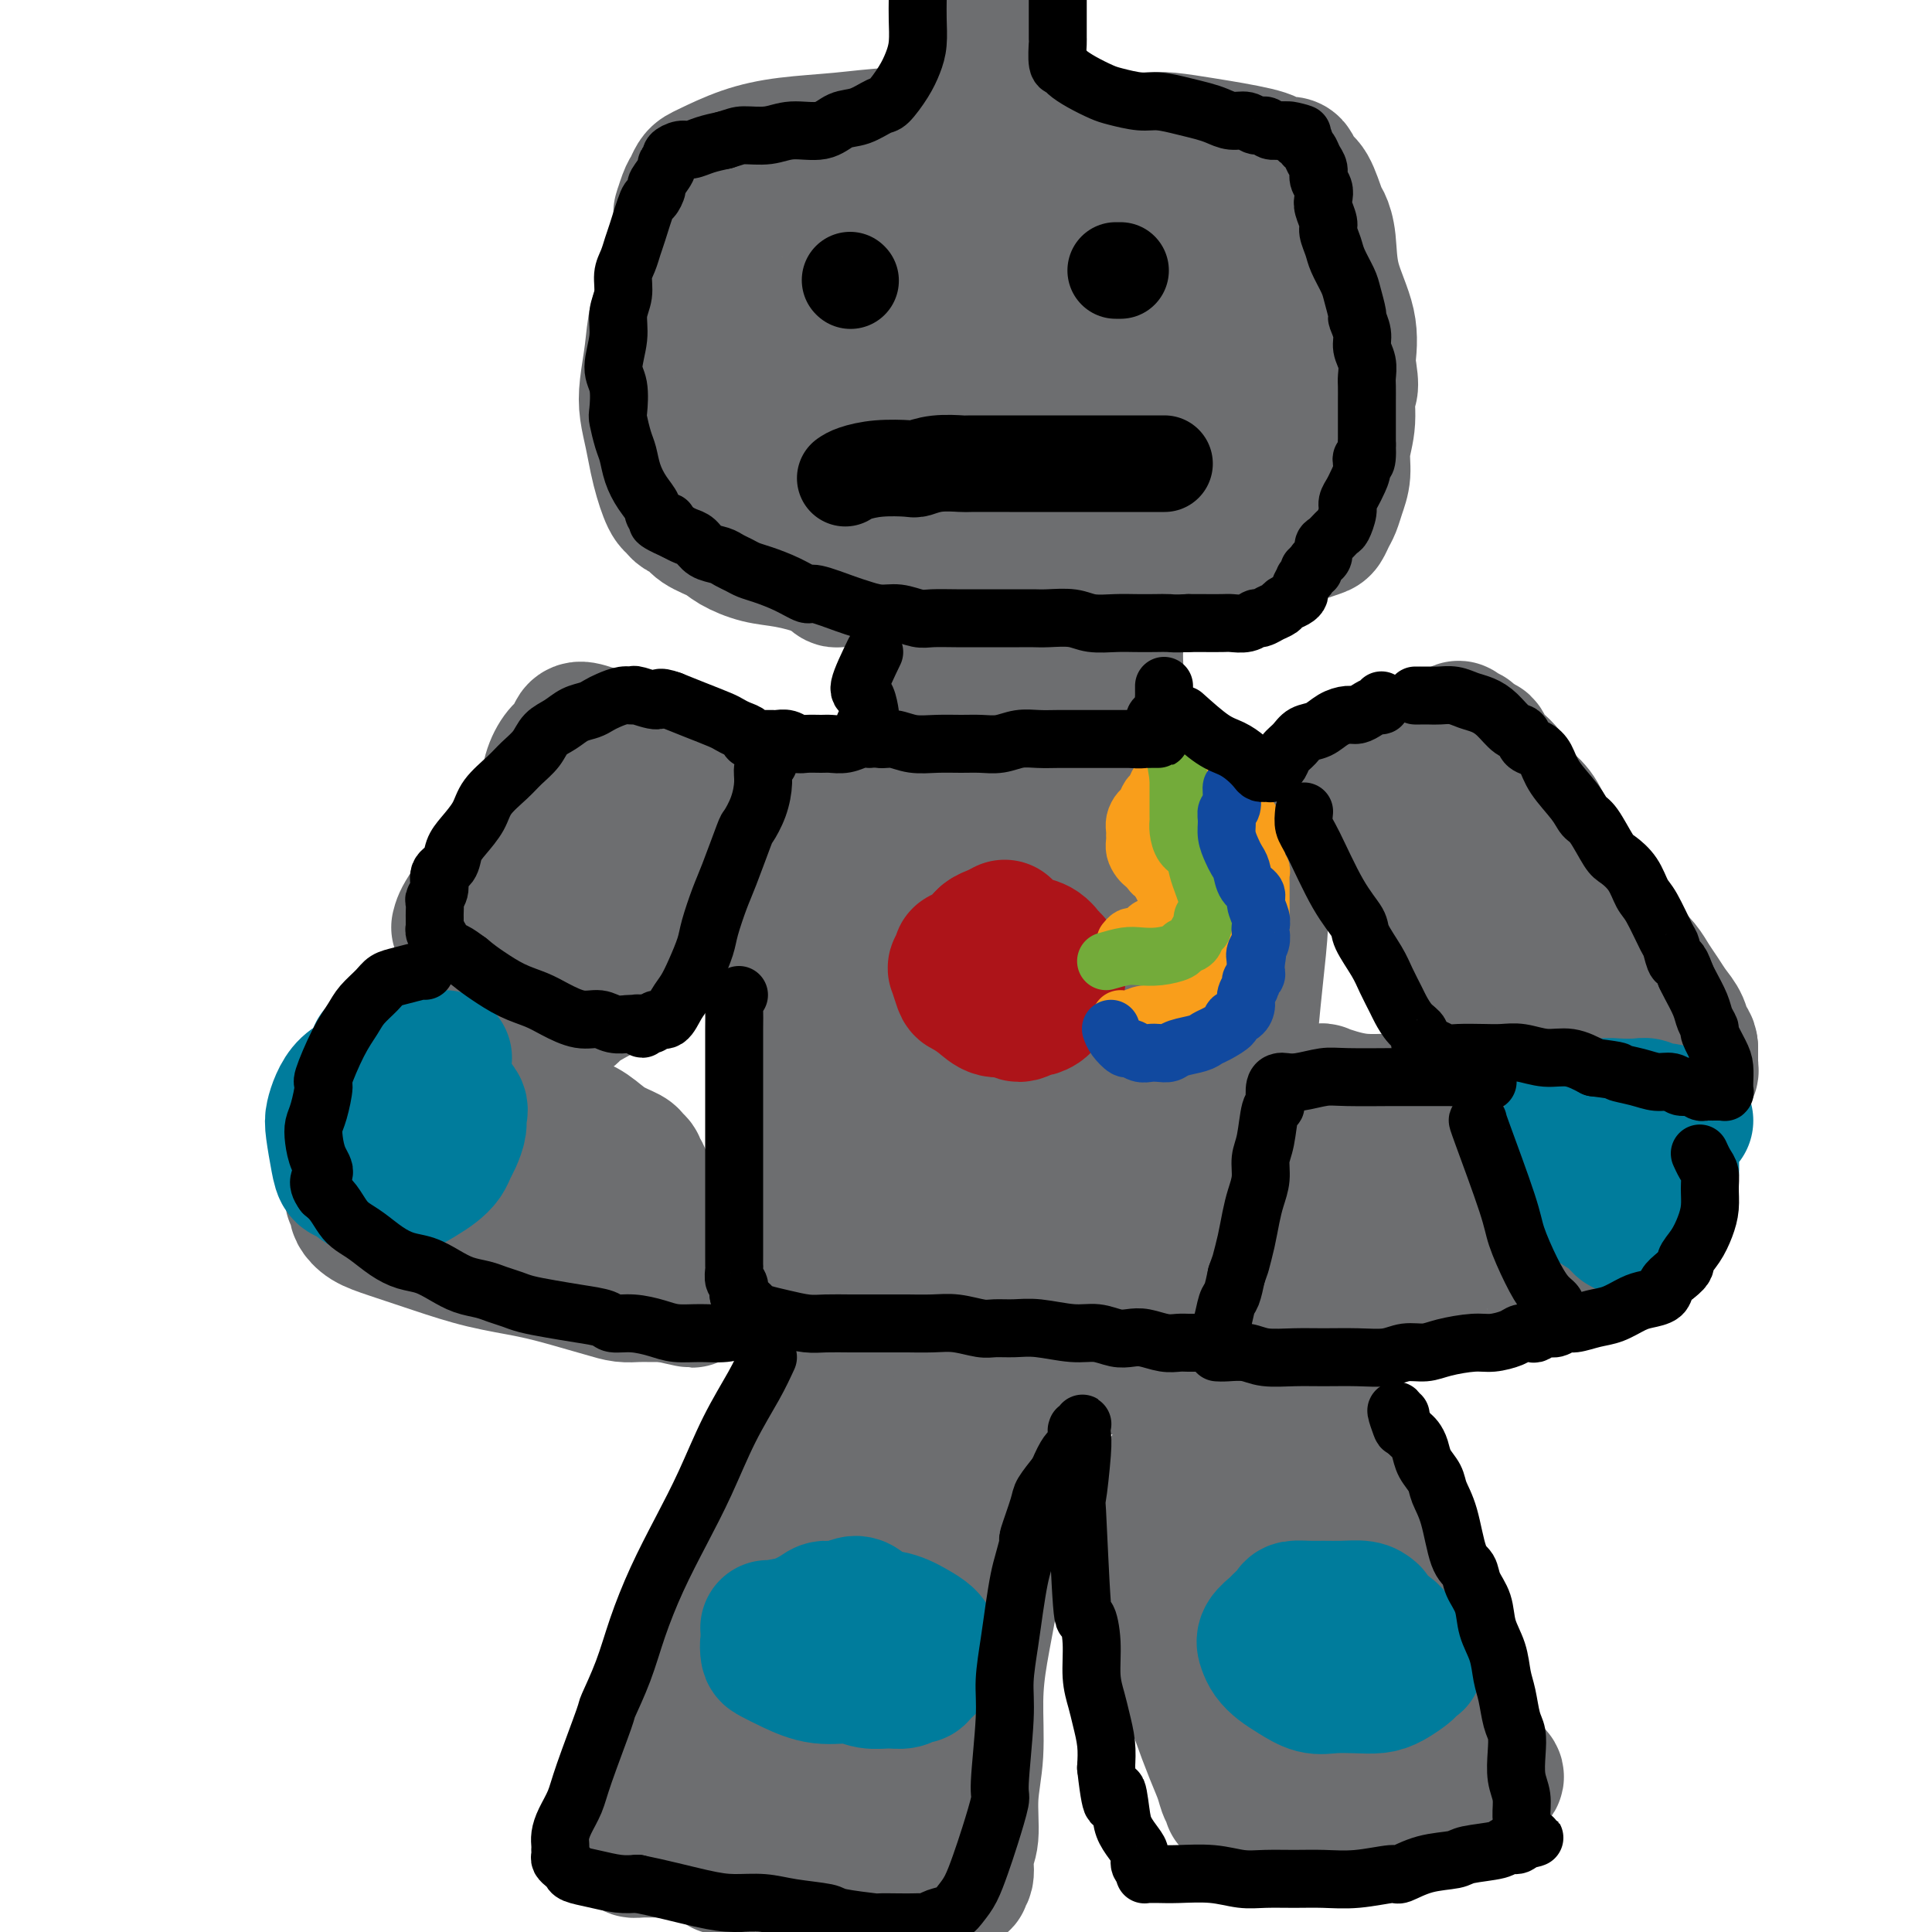 <svg viewBox='0 0 400 400' version='1.1' xmlns='http://www.w3.org/2000/svg' xmlns:xlink='http://www.w3.org/1999/xlink'><g fill='none' stroke='rgb(109,110,112)' stroke-width='28' stroke-linecap='round' stroke-linejoin='round'><path d='M95,192c0.208,-0.850 0.415,-1.700 2,-4c1.585,-2.300 4.547,-6.049 6,-8c1.453,-1.951 1.397,-2.103 2,-3c0.603,-0.897 1.866,-2.537 3,-4c1.134,-1.463 2.139,-2.747 3,-4c0.861,-1.253 1.580,-2.473 2,-4c0.420,-1.527 0.543,-3.361 1,-5c0.457,-1.639 1.248,-3.085 2,-4c0.752,-0.915 1.465,-1.301 2,-2c0.535,-0.699 0.893,-1.713 1,-2c0.107,-0.287 -0.037,0.151 0,0c0.037,-0.151 0.256,-0.892 1,-1c0.744,-0.108 2.012,0.417 4,1c1.988,0.583 4.696,1.223 7,2c2.304,0.777 4.204,1.689 6,3c1.796,1.311 3.486,3.020 5,4c1.514,0.980 2.850,1.233 4,2c1.150,0.767 2.112,2.050 3,3c0.888,0.950 1.702,1.566 2,2c0.298,0.434 0.082,0.685 0,1c-0.082,0.315 -0.028,0.695 0,1c0.028,0.305 0.030,0.535 0,1c-0.030,0.465 -0.090,1.166 0,2c0.090,0.834 0.332,1.801 0,3c-0.332,1.199 -1.238,2.628 -2,4c-0.762,1.372 -1.381,2.686 -2,4'/><path d='M147,184c-0.937,2.984 -1.278,2.445 -2,3c-0.722,0.555 -1.825,2.206 -3,4c-1.175,1.794 -2.421,3.731 -4,5c-1.579,1.269 -3.491,1.870 -5,3c-1.509,1.130 -2.615,2.790 -4,4c-1.385,1.210 -3.051,1.970 -5,3c-1.949,1.030 -4.183,2.329 -5,3c-0.817,0.671 -0.218,0.715 -1,1c-0.782,0.285 -2.944,0.810 -4,1c-1.056,0.190 -1.004,0.044 -1,0c0.004,-0.044 -0.039,0.014 0,0c0.039,-0.014 0.161,-0.101 0,0c-0.161,0.101 -0.607,0.389 -1,0c-0.393,-0.389 -0.735,-1.455 -1,-2c-0.265,-0.545 -0.452,-0.570 -1,-1c-0.548,-0.430 -1.457,-1.266 -2,-2c-0.543,-0.734 -0.722,-1.365 -1,-2c-0.278,-0.635 -0.656,-1.275 -1,-2c-0.344,-0.725 -0.655,-1.534 -1,-2c-0.345,-0.466 -0.724,-0.590 -1,-1c-0.276,-0.410 -0.447,-1.107 0,-2c0.447,-0.893 1.514,-1.983 2,-3c0.486,-1.017 0.392,-1.961 1,-3c0.608,-1.039 1.918,-2.172 3,-3c1.082,-0.828 1.935,-1.350 3,-2c1.065,-0.650 2.341,-1.428 3,-2c0.659,-0.572 0.703,-0.937 1,-1c0.297,-0.063 0.849,0.175 1,0c0.151,-0.175 -0.100,-0.764 0,-1c0.100,-0.236 0.550,-0.118 1,0'/><path d='M119,182c2.000,-1.500 1.000,-0.750 0,0'/><path d='M128,183c0.702,-1.155 1.405,-2.310 3,-4c1.595,-1.690 4.083,-3.917 5,-5c0.917,-1.083 0.262,-1.024 0,-1c-0.262,0.024 -0.131,0.012 0,0'/><path d='M158,165c-0.339,0.082 -0.677,0.165 3,0c3.677,-0.165 11.370,-0.576 15,-1c3.630,-0.424 3.199,-0.860 7,-1c3.801,-0.140 11.836,0.018 17,0c5.164,-0.018 7.458,-0.211 11,0c3.542,0.211 8.333,0.827 12,1c3.667,0.173 6.209,-0.098 9,0c2.791,0.098 5.829,0.566 8,1c2.171,0.434 3.473,0.833 5,1c1.527,0.167 3.277,0.101 4,0c0.723,-0.101 0.417,-0.238 1,0c0.583,0.238 2.054,0.852 3,1c0.946,0.148 1.367,-0.171 2,0c0.633,0.171 1.476,0.832 2,1c0.524,0.168 0.728,-0.157 1,0c0.272,0.157 0.613,0.795 1,1c0.387,0.205 0.822,-0.023 1,0c0.178,0.023 0.101,0.296 0,1c-0.101,0.704 -0.226,1.837 0,3c0.226,1.163 0.804,2.356 1,4c0.196,1.644 0.010,3.741 0,6c-0.010,2.259 0.155,4.682 0,8c-0.155,3.318 -0.629,7.532 -1,11c-0.371,3.468 -0.639,6.189 -1,10c-0.361,3.811 -0.815,8.712 -1,13c-0.185,4.288 -0.101,7.964 0,12c0.101,4.036 0.220,8.433 0,12c-0.220,3.567 -0.777,6.305 -1,9c-0.223,2.695 -0.111,5.348 0,8'/><path d='M257,266c-0.708,16.162 -0.977,8.067 -1,6c-0.023,-2.067 0.201,1.895 0,4c-0.201,2.105 -0.826,2.353 -1,3c-0.174,0.647 0.104,1.694 0,2c-0.104,0.306 -0.589,-0.128 -1,0c-0.411,0.128 -0.749,0.819 -1,1c-0.251,0.181 -0.416,-0.148 -1,0c-0.584,0.148 -1.587,0.773 -3,1c-1.413,0.227 -3.238,0.057 -5,0c-1.762,-0.057 -3.463,-0.000 -6,0c-2.537,0.000 -5.910,-0.055 -9,0c-3.090,0.055 -5.897,0.222 -9,0c-3.103,-0.222 -6.501,-0.832 -8,-1c-1.499,-0.168 -1.101,0.107 -4,0c-2.899,-0.107 -9.097,-0.595 -13,-1c-3.903,-0.405 -5.511,-0.726 -7,-1c-1.489,-0.274 -2.860,-0.499 -4,-1c-1.140,-0.501 -2.048,-1.276 -3,-2c-0.952,-0.724 -1.947,-1.396 -3,-2c-1.053,-0.604 -2.164,-1.141 -3,-2c-0.836,-0.859 -1.397,-2.040 -2,-3c-0.603,-0.960 -1.248,-1.699 -2,-3c-0.752,-1.301 -1.611,-3.162 -2,-5c-0.389,-1.838 -0.307,-3.652 -1,-6c-0.693,-2.348 -2.161,-5.231 -3,-8c-0.839,-2.769 -1.051,-5.424 -1,-8c0.051,-2.576 0.364,-5.072 0,-8c-0.364,-2.928 -1.406,-6.288 -2,-10c-0.594,-3.712 -0.741,-7.775 -1,-11c-0.259,-3.225 -0.629,-5.613 -1,-8'/><path d='M160,203c-1.380,-10.309 -0.328,-6.583 0,-6c0.328,0.583 -0.066,-1.978 0,-4c0.066,-2.022 0.591,-3.506 1,-5c0.409,-1.494 0.702,-3.000 1,-4c0.298,-1.000 0.600,-1.495 1,-2c0.400,-0.505 0.899,-1.022 1,-1c0.101,0.022 -0.195,0.581 0,1c0.195,0.419 0.881,0.697 2,4c1.119,3.303 2.670,9.632 4,17c1.330,7.368 2.439,15.774 3,23c0.561,7.226 0.575,13.271 1,19c0.425,5.729 1.261,11.142 2,15c0.739,3.858 1.380,6.161 2,8c0.620,1.839 1.219,3.216 2,4c0.781,0.784 1.746,0.976 2,1c0.254,0.024 -0.201,-0.120 0,-1c0.201,-0.880 1.060,-2.495 2,-5c0.940,-2.505 1.963,-5.900 3,-10c1.037,-4.100 2.089,-8.904 3,-14c0.911,-5.096 1.683,-10.482 3,-16c1.317,-5.518 3.180,-11.166 4,-16c0.820,-4.834 0.595,-8.853 1,-12c0.405,-3.147 1.438,-5.420 2,-7c0.562,-1.580 0.653,-2.466 1,-4c0.347,-1.534 0.949,-3.715 0,-1c-0.949,2.715 -3.450,10.326 -5,18c-1.550,7.674 -2.148,15.412 -2,23c0.148,7.588 1.042,15.025 2,21c0.958,5.975 1.979,10.487 3,15'/><path d='M199,264c1.561,7.487 2.964,8.204 4,9c1.036,0.796 1.705,1.669 2,2c0.295,0.331 0.216,0.118 0,0c-0.216,-0.118 -0.570,-0.143 0,-1c0.570,-0.857 2.064,-2.548 3,-5c0.936,-2.452 1.315,-5.666 2,-10c0.685,-4.334 1.676,-9.787 3,-17c1.324,-7.213 2.982,-16.185 5,-24c2.018,-7.815 4.397,-14.473 6,-19c1.603,-4.527 2.430,-6.922 3,-9c0.570,-2.078 0.882,-3.838 1,-5c0.118,-1.162 0.041,-1.726 0,-2c-0.041,-0.274 -0.045,-0.259 0,0c0.045,0.259 0.138,0.762 0,1c-0.138,0.238 -0.506,0.210 0,4c0.506,3.790 1.887,11.397 3,20c1.113,8.603 1.959,18.203 3,25c1.041,6.797 2.279,10.792 2,16c-0.279,5.208 -2.075,11.628 -2,15c0.075,3.372 2.020,3.697 3,4c0.980,0.303 0.994,0.583 1,1c0.006,0.417 0.002,0.970 0,1c-0.002,0.030 -0.004,-0.462 0,-1c0.004,-0.538 0.012,-1.122 0,-3c-0.012,-1.878 -0.045,-5.049 0,-8c0.045,-2.951 0.167,-5.683 0,-9c-0.167,-3.317 -0.622,-7.219 -1,-11c-0.378,-3.781 -0.679,-7.441 -1,-11c-0.321,-3.559 -0.663,-7.017 -1,-10c-0.337,-2.983 -0.668,-5.492 -1,-8'/><path d='M234,209c-0.813,-10.586 -1.346,-7.550 -2,-8c-0.654,-0.450 -1.431,-4.386 -2,-7c-0.569,-2.614 -0.932,-3.904 -1,-5c-0.068,-1.096 0.160,-1.996 0,-3c-0.160,-1.004 -0.706,-2.112 -1,-3c-0.294,-0.888 -0.335,-1.556 -1,-2c-0.665,-0.444 -1.953,-0.663 -3,-1c-1.047,-0.337 -1.853,-0.791 -3,-1c-1.147,-0.209 -2.635,-0.172 -5,0c-2.365,0.172 -5.607,0.481 -9,1c-3.393,0.519 -6.937,1.250 -10,2c-3.063,0.750 -5.645,1.518 -8,2c-2.355,0.482 -4.481,0.676 -6,1c-1.519,0.324 -2.430,0.777 -3,1c-0.570,0.223 -0.800,0.216 -1,0c-0.200,-0.216 -0.370,-0.640 0,-1c0.370,-0.360 1.279,-0.657 3,-1c1.721,-0.343 4.254,-0.734 7,-1c2.746,-0.266 5.704,-0.409 9,0c3.296,0.409 6.931,1.370 10,2c3.069,0.630 5.572,0.930 8,2c2.428,1.070 4.782,2.912 7,4c2.218,1.088 4.302,1.423 6,2c1.698,0.577 3.010,1.395 4,2c0.990,0.605 1.657,0.997 2,2c0.343,1.003 0.362,2.616 0,4c-0.362,1.384 -1.103,2.538 -2,4c-0.897,1.462 -1.948,3.231 -3,5'/><path d='M230,210c-1.148,3.246 -1.519,4.861 -3,7c-1.481,2.139 -4.074,4.801 -6,7c-1.926,2.199 -3.186,3.934 -5,6c-1.814,2.066 -4.183,4.463 -6,6c-1.817,1.537 -3.081,2.213 -4,3c-0.919,0.787 -1.493,1.685 -2,2c-0.507,0.315 -0.946,0.048 -1,0c-0.054,-0.048 0.278,0.123 1,-1c0.722,-1.123 1.833,-3.540 3,-6c1.167,-2.460 2.389,-4.964 4,-8c1.611,-3.036 3.610,-6.605 6,-10c2.390,-3.395 5.170,-6.617 8,-10c2.830,-3.383 5.711,-6.925 8,-10c2.289,-3.075 3.988,-5.681 5,-8c1.012,-2.319 1.337,-4.351 2,-6c0.663,-1.649 1.663,-2.915 2,-4c0.337,-1.085 0.013,-1.990 0,-2c-0.013,-0.010 0.287,0.876 1,2c0.713,1.124 1.839,2.487 3,5c1.161,2.513 2.356,6.177 3,10c0.644,3.823 0.737,7.804 1,12c0.263,4.196 0.698,8.606 0,14c-0.698,5.394 -2.527,11.771 -4,17c-1.473,5.229 -2.591,9.309 -3,12c-0.409,2.691 -0.110,3.994 0,5c0.110,1.006 0.031,1.716 0,2c-0.031,0.284 -0.016,0.142 0,0'/><path d='M171,285c-0.365,0.809 -0.730,1.617 -1,2c-0.270,0.383 -0.445,0.339 -1,1c-0.555,0.661 -1.490,2.027 -3,5c-1.510,2.973 -3.593,7.551 -5,11c-1.407,3.449 -2.136,5.767 -3,9c-0.864,3.233 -1.863,7.379 -3,11c-1.137,3.621 -2.413,6.716 -4,10c-1.587,3.284 -3.483,6.757 -5,10c-1.517,3.243 -2.653,6.255 -4,9c-1.347,2.745 -2.906,5.222 -4,8c-1.094,2.778 -1.722,5.857 -2,7c-0.278,1.143 -0.205,0.348 -1,2c-0.795,1.652 -2.459,5.749 -3,8c-0.541,2.251 0.040,2.656 0,3c-0.040,0.344 -0.700,0.627 -1,1c-0.300,0.373 -0.240,0.834 0,1c0.240,0.166 0.659,0.036 2,0c1.341,-0.036 3.605,0.023 5,0c1.395,-0.023 1.922,-0.126 5,0c3.078,0.126 8.706,0.482 13,1c4.294,0.518 7.253,1.197 10,2c2.747,0.803 5.283,1.731 8,2c2.717,0.269 5.616,-0.120 8,0c2.384,0.120 4.253,0.749 6,1c1.747,0.251 3.374,0.126 5,0'/><path d='M193,389c10.217,1.238 5.258,0.333 4,0c-1.258,-0.333 1.184,-0.094 2,0c0.816,0.094 0.007,0.044 0,0c-0.007,-0.044 0.787,-0.082 1,-1c0.213,-0.918 -0.154,-2.717 0,-4c0.154,-1.283 0.828,-2.049 1,-4c0.172,-1.951 -0.158,-5.085 0,-8c0.158,-2.915 0.802,-5.610 1,-9c0.198,-3.390 -0.052,-7.475 0,-11c0.052,-3.525 0.406,-6.490 1,-10c0.594,-3.510 1.427,-7.565 2,-11c0.573,-3.435 0.886,-6.252 1,-9c0.114,-2.748 0.030,-5.429 0,-8c-0.030,-2.571 -0.007,-5.033 0,-7c0.007,-1.967 -0.001,-3.438 0,-5c0.001,-1.562 0.012,-3.215 0,-4c-0.012,-0.785 -0.047,-0.703 0,-1c0.047,-0.297 0.177,-0.974 0,-1c-0.177,-0.026 -0.660,0.598 -1,1c-0.340,0.402 -0.535,0.581 -3,4c-2.465,3.419 -7.198,10.077 -12,17c-4.802,6.923 -9.672,14.110 -14,20c-4.328,5.890 -8.113,10.482 -11,14c-2.887,3.518 -4.876,5.960 -7,11c-2.124,5.040 -4.382,12.678 -5,16c-0.618,3.322 0.403,2.329 0,3c-0.403,0.671 -2.232,3.004 -3,4c-0.768,0.996 -0.476,0.653 0,0c0.476,-0.653 1.136,-1.615 2,-3c0.864,-1.385 1.932,-3.192 3,-5'/><path d='M155,378c1.565,-2.543 2.979,-4.900 4,-8c1.021,-3.100 1.651,-6.944 3,-10c1.349,-3.056 3.419,-5.323 5,-8c1.581,-2.677 2.674,-5.765 4,-9c1.326,-3.235 2.885,-6.617 4,-10c1.115,-3.383 1.787,-6.767 3,-10c1.213,-3.233 2.966,-6.316 4,-9c1.034,-2.684 1.349,-4.968 2,-7c0.651,-2.032 1.638,-3.813 2,-5c0.362,-1.187 0.097,-1.781 0,-2c-0.097,-0.219 -0.028,-0.063 0,0c0.028,0.063 0.014,0.031 0,0'/><path d='M244,302c-0.735,0.731 -1.470,1.462 -2,3c-0.530,1.538 -0.855,3.881 -1,7c-0.145,3.119 -0.110,7.012 0,11c0.110,3.988 0.295,8.072 1,12c0.705,3.928 1.929,7.700 3,11c1.071,3.300 1.989,6.127 3,9c1.011,2.873 2.114,5.793 3,8c0.886,2.207 1.557,3.701 2,5c0.443,1.299 0.660,2.402 1,3c0.340,0.598 0.803,0.693 1,1c0.197,0.307 0.130,0.828 0,1c-0.130,0.172 -0.321,-0.006 0,0c0.321,0.006 1.153,0.194 2,0c0.847,-0.194 1.708,-0.770 3,-1c1.292,-0.230 3.016,-0.114 5,0c1.984,0.114 4.229,0.227 7,0c2.771,-0.227 6.070,-0.793 9,-1c2.930,-0.207 5.492,-0.056 8,0c2.508,0.056 4.963,0.016 7,0c2.037,-0.016 3.656,-0.010 5,0c1.344,0.010 2.412,0.023 3,0c0.588,-0.023 0.697,-0.083 1,0c0.303,0.083 0.801,0.309 1,0c0.199,-0.309 0.100,-1.155 0,-2'/><path d='M306,369c7.853,-0.943 1.485,-2.300 -1,-4c-2.485,-1.700 -1.086,-3.744 -1,-6c0.086,-2.256 -1.141,-4.725 -2,-7c-0.859,-2.275 -1.348,-4.356 -2,-7c-0.652,-2.644 -1.465,-5.851 -3,-8c-1.535,-2.149 -3.791,-3.240 -5,-6c-1.209,-2.760 -1.370,-7.189 -2,-11c-0.630,-3.811 -1.728,-7.003 -3,-10c-1.272,-2.997 -2.719,-5.799 -4,-8c-1.281,-2.201 -2.398,-3.801 -4,-6c-1.602,-2.199 -3.690,-4.996 -5,-6c-1.310,-1.004 -1.843,-0.213 -2,0c-0.157,0.213 0.062,-0.152 0,0c-0.062,0.152 -0.406,0.821 -1,2c-0.594,1.179 -1.439,2.869 -2,6c-0.561,3.131 -0.838,7.705 -1,12c-0.162,4.295 -0.208,8.312 0,16c0.208,7.688 0.669,19.047 1,24c0.331,4.953 0.533,3.500 1,5c0.467,1.500 1.198,5.954 2,9c0.802,3.046 1.674,4.683 2,6c0.326,1.317 0.105,2.313 0,3c-0.105,0.687 -0.094,1.065 0,1c0.094,-0.065 0.271,-0.573 0,-2c-0.271,-1.427 -0.990,-3.774 -2,-6c-1.010,-2.226 -2.310,-4.330 -3,-7c-0.690,-2.670 -0.768,-5.906 -1,-9c-0.232,-3.094 -0.616,-6.047 -1,-9'/><path d='M267,341c-1.572,-6.996 -2.004,-8.487 -3,-12c-0.996,-3.513 -2.558,-9.049 -4,-13c-1.442,-3.951 -2.765,-6.317 -4,-9c-1.235,-2.683 -2.382,-5.682 -3,-8c-0.618,-2.318 -0.705,-3.957 -1,-5c-0.295,-1.043 -0.797,-1.492 -1,-2c-0.203,-0.508 -0.108,-1.075 0,-1c0.108,0.075 0.228,0.791 0,1c-0.228,0.209 -0.803,-0.091 -1,2c-0.197,2.091 -0.016,6.571 0,12c0.016,5.429 -0.133,11.806 0,18c0.133,6.194 0.546,12.206 1,17c0.454,4.794 0.947,8.369 2,12c1.053,3.631 2.664,7.316 4,10c1.336,2.684 2.397,4.365 3,6c0.603,1.635 0.748,3.223 1,4c0.252,0.777 0.611,0.744 1,1c0.389,0.256 0.807,0.802 1,1c0.193,0.198 0.160,0.049 1,0c0.840,-0.049 2.553,0.001 4,0c1.447,-0.001 2.630,-0.053 4,0c1.370,0.053 2.928,0.210 5,0c2.072,-0.210 4.659,-0.788 6,-1c1.341,-0.212 1.438,-0.057 2,0c0.562,0.057 1.589,0.016 2,0c0.411,-0.016 0.205,-0.008 0,0'/><path d='M287,374c4.041,-0.038 1.143,-0.634 0,-1c-1.143,-0.366 -0.532,-0.504 0,-1c0.532,-0.496 0.984,-1.351 1,-3c0.016,-1.649 -0.404,-4.094 -1,-7c-0.596,-2.906 -1.367,-6.275 -2,-9c-0.633,-2.725 -1.128,-4.807 -2,-8c-0.872,-3.193 -2.122,-7.495 -3,-11c-0.878,-3.505 -1.384,-6.211 -2,-9c-0.616,-2.789 -1.342,-5.662 -2,-9c-0.658,-3.338 -1.249,-7.142 -2,-9c-0.751,-1.858 -1.664,-1.769 -2,-2c-0.336,-0.231 -0.096,-0.780 0,-1c0.096,-0.220 0.048,-0.110 0,0'/><path d='M169,373c0.976,-1.447 1.953,-2.895 3,-5c1.047,-2.105 2.165,-4.869 3,-8c0.835,-3.131 1.387,-6.629 2,-10c0.613,-3.371 1.288,-6.615 2,-10c0.712,-3.385 1.461,-6.911 2,-9c0.539,-2.089 0.868,-2.740 1,-3c0.132,-0.260 0.066,-0.130 0,0'/><path d='M263,331c0.606,0.374 1.212,0.747 2,3c0.788,2.253 1.759,6.385 3,10c1.241,3.615 2.752,6.711 4,10c1.248,3.289 2.234,6.770 3,9c0.766,2.230 1.311,3.210 2,4c0.689,0.790 1.522,1.392 2,2c0.478,0.608 0.602,1.223 0,0c-0.602,-1.223 -1.928,-4.286 -3,-7c-1.072,-2.714 -1.888,-5.081 -3,-8c-1.112,-2.919 -2.518,-6.391 -4,-10c-1.482,-3.609 -3.038,-7.356 -5,-12c-1.962,-4.644 -4.330,-10.186 -7,-15c-2.670,-4.814 -5.644,-8.898 -7,-12c-1.356,-3.102 -1.096,-5.220 -1,-6c0.096,-0.780 0.027,-0.223 0,0c-0.027,0.223 -0.014,0.111 0,0'/><path d='M171,380c1.094,-3.003 2.188,-6.006 3,-9c0.812,-2.994 1.341,-5.978 2,-9c0.659,-3.022 1.447,-6.083 2,-8c0.553,-1.917 0.872,-2.691 1,-3c0.128,-0.309 0.064,-0.155 0,0'/><path d='M89,213c-0.886,1.044 -1.772,2.087 -3,4c-1.228,1.913 -2.797,4.695 -4,7c-1.203,2.305 -2.039,4.132 -3,6c-0.961,1.868 -2.047,3.778 -3,6c-0.953,2.222 -1.773,4.756 -2,6c-0.227,1.244 0.139,1.198 0,2c-0.139,0.802 -0.783,2.453 -1,3c-0.217,0.547 -0.007,-0.009 0,0c0.007,0.009 -0.190,0.583 0,1c0.190,0.417 0.767,0.677 1,1c0.233,0.323 0.123,0.708 0,1c-0.123,0.292 -0.260,0.491 0,1c0.260,0.509 0.916,1.330 2,2c1.084,0.670 2.594,1.191 5,2c2.406,0.809 5.708,1.908 9,3c3.292,1.092 6.576,2.177 10,3c3.424,0.823 6.989,1.383 10,2c3.011,0.617 5.468,1.290 8,2c2.532,0.710 5.140,1.458 7,2c1.860,0.542 2.971,0.877 4,1c1.029,0.123 1.975,0.033 3,0c1.025,-0.033 2.131,-0.009 3,0c0.869,0.009 1.503,0.002 2,0c0.497,-0.002 0.856,-0.001 1,0c0.144,0.001 0.072,0.000 0,0'/><path d='M138,268c9.816,2.300 3.355,0.550 1,0c-2.355,-0.550 -0.605,0.100 0,0c0.605,-0.100 0.064,-0.949 0,-2c-0.064,-1.051 0.348,-2.302 0,-4c-0.348,-1.698 -1.456,-3.841 -2,-6c-0.544,-2.159 -0.523,-4.333 -1,-6c-0.477,-1.667 -1.452,-2.828 -2,-4c-0.548,-1.172 -0.669,-2.355 -1,-3c-0.331,-0.645 -0.871,-0.752 -1,-1c-0.129,-0.248 0.153,-0.636 0,-1c-0.153,-0.364 -0.742,-0.702 -1,-1c-0.258,-0.298 -0.184,-0.556 -1,-1c-0.816,-0.444 -2.522,-1.075 -4,-2c-1.478,-0.925 -2.730,-2.143 -4,-3c-1.270,-0.857 -2.560,-1.354 -4,-2c-1.440,-0.646 -3.030,-1.441 -5,-2c-1.970,-0.559 -4.321,-0.881 -6,-1c-1.679,-0.119 -2.685,-0.035 -4,0c-1.315,0.035 -2.938,0.020 -4,0c-1.062,-0.020 -1.562,-0.044 -2,0c-0.438,0.044 -0.815,0.157 -1,0c-0.185,-0.157 -0.177,-0.583 0,0c0.177,0.583 0.522,2.177 2,4c1.478,1.823 4.090,3.875 7,6c2.910,2.125 6.117,4.321 9,6c2.883,1.679 5.441,2.839 8,4'/><path d='M122,249c4.757,3.486 3.648,2.202 4,2c0.352,-0.202 2.164,0.679 3,1c0.836,0.321 0.698,0.082 1,0c0.302,-0.082 1.046,-0.006 1,0c-0.046,0.006 -0.883,-0.060 -1,0c-0.117,0.060 0.485,0.244 0,0c-0.485,-0.244 -2.056,-0.916 -4,-2c-1.944,-1.084 -4.262,-2.581 -7,-4c-2.738,-1.419 -5.897,-2.759 -9,-4c-3.103,-1.241 -6.151,-2.384 -8,-3c-1.849,-0.616 -2.498,-0.704 -3,-1c-0.502,-0.296 -0.858,-0.799 -1,-1c-0.142,-0.201 -0.071,-0.101 0,0'/><path d='M277,229c-0.748,-0.738 -1.497,-1.476 -2,-2c-0.503,-0.524 -0.762,-0.834 -1,-1c-0.238,-0.166 -0.456,-0.188 0,0c0.456,0.188 1.588,0.587 3,1c1.412,0.413 3.106,0.839 5,1c1.894,0.161 3.987,0.057 6,0c2.013,-0.057 3.946,-0.067 6,0c2.054,0.067 4.229,0.210 6,0c1.771,-0.210 3.139,-0.774 4,-1c0.861,-0.226 1.216,-0.113 2,0c0.784,0.113 1.999,0.227 3,0c1.001,-0.227 1.789,-0.793 2,-1c0.211,-0.207 -0.154,-0.053 0,0c0.154,0.053 0.826,0.006 1,0c0.174,-0.006 -0.149,0.029 0,0c0.149,-0.029 0.771,-0.123 1,0c0.229,0.123 0.065,0.464 0,1c-0.065,0.536 -0.033,1.268 0,2'/><path d='M313,229c0.516,1.268 1.305,2.937 2,5c0.695,2.063 1.297,4.521 2,7c0.703,2.479 1.508,4.978 2,7c0.492,2.022 0.672,3.568 1,5c0.328,1.432 0.806,2.751 1,4c0.194,1.249 0.104,2.430 0,3c-0.104,0.570 -0.223,0.530 0,1c0.223,0.470 0.788,1.450 1,2c0.212,0.550 0.073,0.669 0,1c-0.073,0.331 -0.079,0.874 0,1c0.079,0.126 0.242,-0.166 0,0c-0.242,0.166 -0.889,0.791 -1,1c-0.111,0.209 0.315,0.004 -1,0c-1.315,-0.004 -4.371,0.195 -7,0c-2.629,-0.195 -4.832,-0.785 -8,-1c-3.168,-0.215 -7.301,-0.057 -11,0c-3.699,0.057 -6.962,0.011 -10,0c-3.038,-0.011 -5.850,0.011 -8,0c-2.150,-0.011 -3.639,-0.055 -6,0c-2.361,0.055 -5.595,0.211 -8,0c-2.405,-0.211 -3.983,-0.787 -5,-1c-1.017,-0.213 -1.475,-0.062 -2,0c-0.525,0.062 -1.119,0.037 -1,0c0.119,-0.037 0.949,-0.084 1,0c0.051,0.084 -0.677,0.301 0,0c0.677,-0.301 2.760,-1.119 5,-2c2.240,-0.881 4.636,-1.824 8,-3c3.364,-1.176 7.695,-2.583 11,-4c3.305,-1.417 5.582,-2.843 8,-4c2.418,-1.157 4.977,-2.045 7,-3c2.023,-0.955 3.512,-1.978 5,-3'/><path d='M299,245c7.779,-3.514 4.727,-2.798 4,-3c-0.727,-0.202 0.871,-1.322 2,-2c1.129,-0.678 1.791,-0.914 2,-1c0.209,-0.086 -0.033,-0.023 0,0c0.033,0.023 0.342,0.006 0,0c-0.342,-0.006 -1.336,-0.002 -3,0c-1.664,0.002 -3.998,0.000 -8,0c-4.002,-0.000 -9.670,-0.000 -14,0c-4.330,0.000 -7.321,0.000 -9,0c-1.679,-0.000 -2.047,-0.000 -3,0c-0.953,0.000 -2.493,0.000 -3,0c-0.507,-0.000 0.019,-0.000 1,0c0.981,0.000 2.418,0.000 4,0c1.582,-0.000 3.309,-0.000 4,0c0.691,0.000 0.345,0.000 0,0'/><path d='M323,245c0.244,-0.099 0.488,-0.198 1,0c0.512,0.198 1.291,0.693 2,1c0.709,0.307 1.349,0.427 2,0c0.651,-0.427 1.314,-1.402 2,-2c0.686,-0.598 1.394,-0.820 2,-1c0.606,-0.180 1.111,-0.317 2,-1c0.889,-0.683 2.161,-1.912 3,-3c0.839,-1.088 1.246,-2.034 2,-3c0.754,-0.966 1.856,-1.950 3,-3c1.144,-1.050 2.330,-2.165 3,-3c0.670,-0.835 0.824,-1.389 1,-2c0.176,-0.611 0.373,-1.278 1,-2c0.627,-0.722 1.685,-1.499 2,-2c0.315,-0.501 -0.112,-0.726 0,-1c0.112,-0.274 0.762,-0.598 1,-1c0.238,-0.402 0.064,-0.881 0,-1c-0.064,-0.119 -0.017,0.123 0,0c0.017,-0.123 0.005,-0.610 0,-1c-0.005,-0.390 -0.001,-0.682 0,-1c0.001,-0.318 0.000,-0.662 0,-1c-0.000,-0.338 -0.000,-0.669 0,-1'/><path d='M350,217c-0.037,-1.392 -0.629,-1.373 -1,-2c-0.371,-0.627 -0.521,-1.900 -1,-3c-0.479,-1.100 -1.286,-2.027 -2,-3c-0.714,-0.973 -1.335,-1.992 -2,-3c-0.665,-1.008 -1.374,-2.006 -2,-3c-0.626,-0.994 -1.168,-1.986 -2,-3c-0.832,-1.014 -1.952,-2.051 -3,-3c-1.048,-0.949 -2.023,-1.810 -3,-3c-0.977,-1.190 -1.957,-2.710 -3,-4c-1.043,-1.290 -2.149,-2.350 -3,-4c-0.851,-1.650 -1.449,-3.891 -2,-5c-0.551,-1.109 -1.057,-1.087 -2,-2c-0.943,-0.913 -2.322,-2.762 -3,-4c-0.678,-1.238 -0.653,-1.865 -1,-3c-0.347,-1.135 -1.065,-2.780 -2,-4c-0.935,-1.220 -2.086,-2.017 -3,-3c-0.914,-0.983 -1.592,-2.152 -2,-3c-0.408,-0.848 -0.548,-1.375 -1,-2c-0.452,-0.625 -1.216,-1.347 -2,-2c-0.784,-0.653 -1.587,-1.237 -2,-2c-0.413,-0.763 -0.434,-1.706 -1,-2c-0.566,-0.294 -1.676,0.061 -2,0c-0.324,-0.061 0.140,-0.539 0,-1c-0.140,-0.461 -0.883,-0.905 -1,-1c-0.117,-0.095 0.391,0.159 0,0c-0.391,-0.159 -1.682,-0.730 -2,-1c-0.318,-0.270 0.337,-0.238 0,0c-0.337,0.238 -1.668,0.682 -3,1c-1.332,0.318 -2.666,0.509 -4,1c-1.334,0.491 -2.667,1.283 -4,2c-1.333,0.717 -2.667,1.358 -4,2'/><path d='M287,157c-3.145,1.286 -3.508,1.500 -4,2c-0.492,0.500 -1.114,1.284 -2,2c-0.886,0.716 -2.035,1.364 -3,2c-0.965,0.636 -1.744,1.262 -2,2c-0.256,0.738 0.013,1.590 0,2c-0.013,0.410 -0.307,0.379 0,1c0.307,0.621 1.214,1.895 2,3c0.786,1.105 1.449,2.043 3,4c1.551,1.957 3.989,4.933 7,8c3.011,3.067 6.596,6.224 10,9c3.404,2.776 6.629,5.172 9,8c2.371,2.828 3.889,6.088 6,9c2.111,2.912 4.814,5.475 7,8c2.186,2.525 3.856,5.012 5,7c1.144,1.988 1.763,3.478 3,5c1.237,1.522 3.091,3.077 4,4c0.909,0.923 0.873,1.213 1,2c0.127,0.787 0.417,2.069 0,1c-0.417,-1.069 -1.541,-4.489 -3,-8c-1.459,-3.511 -3.254,-7.113 -5,-11c-1.746,-3.887 -3.443,-8.058 -6,-12c-2.557,-3.942 -5.974,-7.654 -9,-11c-3.026,-3.346 -5.662,-6.325 -8,-9c-2.338,-2.675 -4.379,-5.047 -6,-7c-1.621,-1.953 -2.821,-3.487 -4,-5c-1.179,-1.513 -2.337,-3.004 -3,-4c-0.663,-0.996 -0.832,-1.498 -1,-2'/><path d='M288,167c-4.948,-5.772 -1.820,-1.203 0,1c1.820,2.203 2.330,2.041 4,4c1.670,1.959 4.499,6.041 8,10c3.501,3.959 7.673,7.797 10,10c2.327,2.203 2.808,2.772 3,3c0.192,0.228 0.096,0.114 0,0'/><path d='M192,157c0.002,-1.625 0.005,-3.250 0,-4c-0.005,-0.750 -0.016,-0.624 0,-2c0.016,-1.376 0.059,-4.252 0,-6c-0.059,-1.748 -0.219,-2.366 0,-3c0.219,-0.634 0.819,-1.284 1,-2c0.181,-0.716 -0.057,-1.498 0,-2c0.057,-0.502 0.408,-0.726 1,-1c0.592,-0.274 1.425,-0.599 3,-1c1.575,-0.401 3.894,-0.877 6,-1c2.106,-0.123 4.001,0.107 6,0c1.999,-0.107 4.104,-0.550 6,-1c1.896,-0.450 3.583,-0.906 5,-1c1.417,-0.094 2.566,0.174 4,0c1.434,-0.174 3.155,-0.792 4,-1c0.845,-0.208 0.814,-0.008 1,0c0.186,0.008 0.587,-0.178 1,0c0.413,0.178 0.837,0.719 1,1c0.163,0.281 0.065,0.303 0,1c-0.065,0.697 -0.097,2.070 0,4c0.097,1.930 0.321,4.418 0,7c-0.321,2.582 -1.189,5.259 -2,8c-0.811,2.741 -1.564,5.546 -2,8c-0.436,2.454 -0.553,4.558 -1,6c-0.447,1.442 -1.223,2.221 -2,3'/><path d='M224,170c-1.080,6.118 -0.279,2.912 0,2c0.279,-0.912 0.036,0.470 0,1c-0.036,0.530 0.134,0.208 0,-1c-0.134,-1.208 -0.572,-3.303 -1,-5c-0.428,-1.697 -0.846,-2.995 -1,-4c-0.154,-1.005 -0.044,-1.716 0,-2c0.044,-0.284 0.022,-0.142 0,0'/><path d='M219,139c-0.455,0.641 -0.911,1.282 -1,2c-0.089,0.718 0.187,1.513 0,2c-0.187,0.487 -0.839,0.666 -1,1c-0.161,0.334 0.167,0.821 0,1c-0.167,0.179 -0.829,0.048 -1,0c-0.171,-0.048 0.150,-0.013 0,0c-0.150,0.013 -0.771,0.003 -1,0c-0.229,-0.003 -0.065,-0.001 0,0c0.065,0.001 0.033,0.000 0,0'/><path d='M192,121c-1.210,0.359 -2.421,0.717 -3,1c-0.579,0.283 -0.527,0.489 -3,0c-2.473,-0.489 -7.472,-1.674 -10,-2c-2.528,-0.326 -2.585,0.208 -3,0c-0.415,-0.208 -1.187,-1.158 -3,-2c-1.813,-0.842 -4.667,-1.576 -7,-2c-2.333,-0.424 -4.144,-0.537 -6,-1c-1.856,-0.463 -3.758,-1.276 -5,-2c-1.242,-0.724 -1.824,-1.360 -3,-2c-1.176,-0.640 -2.945,-1.284 -4,-2c-1.055,-0.716 -1.396,-1.504 -2,-2c-0.604,-0.496 -1.471,-0.702 -2,-1c-0.529,-0.298 -0.719,-0.690 -1,-1c-0.281,-0.310 -0.652,-0.539 -1,-1c-0.348,-0.461 -0.671,-1.154 -1,-2c-0.329,-0.846 -0.663,-1.844 -1,-3c-0.337,-1.156 -0.675,-2.470 -1,-4c-0.325,-1.530 -0.635,-3.275 -1,-5c-0.365,-1.725 -0.785,-3.428 -1,-5c-0.215,-1.572 -0.226,-3.011 0,-5c0.226,-1.989 0.691,-4.527 1,-7c0.309,-2.473 0.464,-4.881 1,-7c0.536,-2.119 1.453,-3.949 2,-6c0.547,-2.051 0.724,-4.321 1,-6c0.276,-1.679 0.650,-2.765 1,-4c0.350,-1.235 0.675,-2.617 1,-4'/><path d='M141,46c1.035,-5.556 0.123,-2.445 0,-2c-0.123,0.445 0.544,-1.777 1,-3c0.456,-1.223 0.702,-1.447 1,-2c0.298,-0.553 0.647,-1.433 1,-2c0.353,-0.567 0.708,-0.820 1,-1c0.292,-0.180 0.519,-0.287 2,-1c1.481,-0.713 4.215,-2.034 7,-3c2.785,-0.966 5.622,-1.579 9,-2c3.378,-0.421 7.296,-0.650 11,-1c3.704,-0.350 7.194,-0.822 11,-1c3.806,-0.178 7.929,-0.062 12,0c4.071,0.062 8.091,0.068 12,0c3.909,-0.068 7.706,-0.211 11,0c3.294,0.211 6.084,0.778 9,1c2.916,0.222 5.957,0.101 8,0c2.043,-0.101 3.089,-0.182 5,0c1.911,0.182 4.686,0.627 7,1c2.314,0.373 4.168,0.674 6,1c1.832,0.326 3.643,0.678 5,1c1.357,0.322 2.261,0.615 3,1c0.739,0.385 1.314,0.862 2,1c0.686,0.138 1.483,-0.065 2,0c0.517,0.065 0.754,0.397 1,1c0.246,0.603 0.500,1.477 1,2c0.500,0.523 1.245,0.695 2,2c0.755,1.305 1.520,3.743 2,5c0.480,1.257 0.676,1.334 1,2c0.324,0.666 0.778,1.921 1,4c0.222,2.079 0.214,4.983 1,8c0.786,3.017 2.368,6.148 3,9c0.632,2.852 0.316,5.426 0,8'/><path d='M279,75c1.220,6.644 0.271,5.253 0,6c-0.271,0.747 0.135,3.632 0,6c-0.135,2.368 -0.810,4.220 -1,6c-0.190,1.780 0.104,3.489 0,5c-0.104,1.511 -0.605,2.823 -1,4c-0.395,1.177 -0.685,2.217 -1,3c-0.315,0.783 -0.654,1.309 -1,2c-0.346,0.691 -0.700,1.547 -1,2c-0.300,0.453 -0.548,0.503 -2,1c-1.452,0.497 -4.109,1.439 -6,2c-1.891,0.561 -3.015,0.739 -5,1c-1.985,0.261 -4.832,0.603 -8,1c-3.168,0.397 -6.658,0.847 -10,1c-3.342,0.153 -6.537,0.009 -10,0c-3.463,-0.009 -7.196,0.117 -11,0c-3.804,-0.117 -7.680,-0.478 -12,-1c-4.320,-0.522 -9.083,-1.205 -14,-2c-4.917,-0.795 -9.986,-1.703 -14,-3c-4.014,-1.297 -6.972,-2.982 -9,-4c-2.028,-1.018 -3.126,-1.369 -4,-2c-0.874,-0.631 -1.526,-1.541 -2,-2c-0.474,-0.459 -0.772,-0.467 -1,-1c-0.228,-0.533 -0.386,-1.593 0,-2c0.386,-0.407 1.317,-0.162 2,0c0.683,0.162 1.118,0.240 9,0c7.882,-0.240 23.212,-0.799 32,-1c8.788,-0.201 11.036,-0.044 15,0c3.964,0.044 9.644,-0.027 14,0c4.356,0.027 7.387,0.150 10,0c2.613,-0.150 4.806,-0.575 7,-1'/><path d='M255,96c14.342,-0.494 5.698,-0.729 3,-1c-2.698,-0.271 0.551,-0.577 2,-1c1.449,-0.423 1.100,-0.963 1,-1c-0.100,-0.037 0.051,0.427 -1,0c-1.051,-0.427 -3.302,-1.746 -7,-3c-3.698,-1.254 -8.843,-2.444 -15,-4c-6.157,-1.556 -13.327,-3.479 -22,-5c-8.673,-1.521 -18.848,-2.639 -27,-4c-8.152,-1.361 -14.281,-2.965 -19,-4c-4.719,-1.035 -8.030,-1.500 -10,-2c-1.970,-0.500 -2.601,-1.036 -3,-2c-0.399,-0.964 -0.568,-2.356 -1,-3c-0.432,-0.644 -1.127,-0.538 -1,-1c0.127,-0.462 1.075,-1.490 1,-2c-0.075,-0.510 -1.172,-0.502 1,-2c2.172,-1.498 7.613,-4.504 12,-6c4.387,-1.496 7.720,-1.483 12,-2c4.280,-0.517 9.508,-1.565 14,-2c4.492,-0.435 8.248,-0.257 13,0c4.752,0.257 10.498,0.594 15,1c4.502,0.406 7.759,0.879 11,1c3.241,0.121 6.466,-0.112 9,0c2.534,0.112 4.378,0.569 6,1c1.622,0.431 3.021,0.836 4,1c0.979,0.164 1.538,0.088 2,0c0.462,-0.088 0.825,-0.189 1,0c0.175,0.189 0.160,0.669 -1,1c-1.160,0.331 -3.466,0.512 -7,1c-3.534,0.488 -8.295,1.282 -13,2c-4.705,0.718 -9.352,1.359 -14,2'/><path d='M221,61c-7.855,1.207 -9.992,1.226 -13,2c-3.008,0.774 -6.888,2.304 -11,3c-4.112,0.696 -8.458,0.556 -12,1c-3.542,0.444 -6.281,1.470 -9,2c-2.719,0.530 -5.418,0.565 -8,1c-2.582,0.435 -5.047,1.270 -7,2c-1.953,0.730 -3.394,1.354 -5,2c-1.606,0.646 -3.378,1.315 -4,2c-0.622,0.685 -0.094,1.385 0,2c0.094,0.615 -0.244,1.146 0,2c0.244,0.854 1.071,2.033 3,3c1.929,0.967 4.961,1.723 8,3c3.039,1.277 6.086,3.074 10,4c3.914,0.926 8.695,0.981 13,1c4.305,0.019 8.136,0.002 12,0c3.864,-0.002 7.763,0.010 12,0c4.237,-0.010 8.814,-0.044 13,0c4.186,0.044 7.981,0.165 11,0c3.019,-0.165 5.261,-0.618 7,-1c1.739,-0.382 2.976,-0.694 5,-1c2.024,-0.306 4.834,-0.608 7,-1c2.166,-0.392 3.689,-0.875 5,-1c1.311,-0.125 2.410,0.109 3,0c0.590,-0.109 0.669,-0.561 1,-1c0.331,-0.439 0.912,-0.866 1,-1c0.088,-0.134 -0.316,0.025 -1,0c-0.684,-0.025 -1.647,-0.233 -3,-1c-1.353,-0.767 -3.095,-2.091 -6,-3c-2.905,-0.909 -6.973,-1.403 -11,-2c-4.027,-0.597 -8.014,-1.299 -12,-2'/><path d='M230,77c-7.702,-1.690 -10.458,-1.914 -15,-2c-4.542,-0.086 -10.871,-0.035 -17,0c-6.129,0.035 -12.059,0.055 -18,0c-5.941,-0.055 -11.892,-0.186 -16,0c-4.108,0.186 -6.374,0.690 -8,1c-1.626,0.310 -2.611,0.425 -2,0c0.611,-0.425 2.817,-1.392 5,-2c2.183,-0.608 4.341,-0.859 7,-2c2.659,-1.141 5.818,-3.174 9,-5c3.182,-1.826 6.388,-3.445 10,-5c3.612,-1.555 7.630,-3.046 11,-4c3.370,-0.954 6.093,-1.370 8,-2c1.907,-0.630 2.998,-1.475 4,-2c1.002,-0.525 1.914,-0.729 3,-1c1.086,-0.271 2.347,-0.608 4,-1c1.653,-0.392 3.699,-0.837 5,-1c1.301,-0.163 1.857,-0.043 3,0c1.143,0.043 2.874,0.011 4,0c1.126,-0.011 1.646,0.001 2,0c0.354,-0.001 0.543,-0.014 1,0c0.457,0.014 1.183,0.056 2,0c0.817,-0.056 1.724,-0.211 3,0c1.276,0.211 2.920,0.788 4,1c1.080,0.212 1.595,0.061 2,0c0.405,-0.061 0.700,-0.030 1,0c0.300,0.030 0.606,0.060 1,0c0.394,-0.060 0.875,-0.208 1,0c0.125,0.208 -0.107,0.774 0,1c0.107,0.226 0.554,0.113 1,0'/><path d='M245,53c5.205,-0.014 1.218,-0.048 0,0c-1.218,0.048 0.332,0.180 1,0c0.668,-0.180 0.453,-0.670 0,-1c-0.453,-0.330 -1.145,-0.498 -2,-1c-0.855,-0.502 -1.875,-1.338 -3,-2c-1.125,-0.662 -2.357,-1.150 -4,-2c-1.643,-0.850 -3.696,-2.062 -5,-3c-1.304,-0.938 -1.858,-1.603 -3,-2c-1.142,-0.397 -2.873,-0.525 -4,-1c-1.127,-0.475 -1.650,-1.297 -2,-2c-0.350,-0.703 -0.528,-1.288 -1,-2c-0.472,-0.712 -1.240,-1.551 -2,-2c-0.760,-0.449 -1.513,-0.506 -2,-1c-0.487,-0.494 -0.708,-1.424 -1,-2c-0.292,-0.576 -0.655,-0.798 -1,-1c-0.345,-0.202 -0.671,-0.384 -1,-1c-0.329,-0.616 -0.661,-1.667 -1,-2c-0.339,-0.333 -0.683,0.051 -1,0c-0.317,-0.051 -0.606,-0.536 -1,-1c-0.394,-0.464 -0.894,-0.908 -1,-1c-0.106,-0.092 0.183,0.168 0,0c-0.183,-0.168 -0.836,-0.763 -1,-1c-0.164,-0.237 0.162,-0.115 0,0c-0.162,0.115 -0.813,0.223 -1,0c-0.187,-0.223 0.089,-0.778 0,-1c-0.089,-0.222 -0.545,-0.111 -1,0'/><path d='M208,24c-2.631,-2.658 -0.708,-0.804 0,0c0.708,0.804 0.200,0.559 0,0c-0.200,-0.559 -0.091,-1.431 0,-2c0.091,-0.569 0.164,-0.836 0,-2c-0.164,-1.164 -0.566,-3.226 -1,-5c-0.434,-1.774 -0.900,-3.259 -1,-4c-0.100,-0.741 0.166,-0.736 0,-2c-0.166,-1.264 -0.762,-3.795 -1,-5c-0.238,-1.205 -0.117,-1.082 0,-1c0.117,0.082 0.230,0.124 0,1c-0.230,0.876 -0.801,2.585 -1,5c-0.199,2.415 -0.024,5.536 0,10c0.024,4.464 -0.102,10.272 0,16c0.102,5.728 0.431,11.375 1,16c0.569,4.625 1.379,8.230 2,11c0.621,2.770 1.052,4.707 2,7c0.948,2.293 2.414,4.941 3,6c0.586,1.059 0.293,0.530 0,0'/><path d='M258,66c0.257,-0.490 0.514,-0.979 1,0c0.486,0.979 1.202,3.428 2,5c0.798,1.572 1.678,2.268 2,3c0.322,0.732 0.087,1.500 0,2c-0.087,0.500 -0.024,0.732 0,1c0.024,0.268 0.010,0.573 0,1c-0.010,0.427 -0.017,0.976 0,1c0.017,0.024 0.057,-0.477 0,-1c-0.057,-0.523 -0.211,-1.068 0,-2c0.211,-0.932 0.789,-2.250 1,-4c0.211,-1.750 0.057,-3.933 0,-5c-0.057,-1.067 -0.016,-1.019 0,-1c0.016,0.019 0.008,0.010 0,0'/></g>
<g fill='none' stroke='rgb(0,124,156)' stroke-width='28' stroke-linecap='round' stroke-linejoin='round'><path d='M92,219c-0.207,-0.001 -0.413,-0.002 -1,0c-0.587,0.002 -1.553,0.006 -2,0c-0.447,-0.006 -0.373,-0.024 -1,0c-0.627,0.024 -1.953,0.089 -3,0c-1.047,-0.089 -1.814,-0.330 -3,0c-1.186,0.330 -2.791,1.233 -4,2c-1.209,0.767 -2.024,1.399 -3,2c-0.976,0.601 -2.115,1.172 -3,2c-0.885,0.828 -1.517,1.914 -2,3c-0.483,1.086 -0.818,2.174 -1,3c-0.182,0.826 -0.213,1.392 0,3c0.213,1.608 0.669,4.259 1,6c0.331,1.741 0.538,2.573 1,3c0.462,0.427 1.180,0.448 2,1c0.820,0.552 1.742,1.634 3,2c1.258,0.366 2.852,0.015 4,0c1.148,-0.015 1.852,0.305 3,0c1.148,-0.305 2.741,-1.235 4,-2c1.259,-0.765 2.184,-1.363 3,-2c0.816,-0.637 1.524,-1.311 2,-2c0.476,-0.689 0.719,-1.391 1,-2c0.281,-0.609 0.601,-1.123 1,-2c0.399,-0.877 0.876,-2.115 1,-3c0.124,-0.885 -0.105,-1.417 0,-2c0.105,-0.583 0.544,-1.218 0,-2c-0.544,-0.782 -2.069,-1.710 -4,-3c-1.931,-1.290 -4.266,-2.940 -6,-4c-1.734,-1.060 -2.867,-1.530 -4,-2'/><path d='M81,220c-2.560,-1.845 -1.958,-1.958 -2,-2c-0.042,-0.042 -0.726,-0.012 -1,0c-0.274,0.012 -0.137,0.006 0,0'/><path d='M349,232c-0.666,-0.301 -1.331,-0.603 -2,-1c-0.669,-0.397 -1.341,-0.891 -2,-1c-0.659,-0.109 -1.305,0.166 -2,0c-0.695,-0.166 -1.439,-0.773 -2,-1c-0.561,-0.227 -0.938,-0.072 -2,0c-1.062,0.072 -2.809,0.063 -4,0c-1.191,-0.063 -1.826,-0.179 -3,0c-1.174,0.179 -2.885,0.654 -4,1c-1.115,0.346 -1.632,0.563 -2,1c-0.368,0.437 -0.586,1.093 -1,2c-0.414,0.907 -1.024,2.063 -1,3c0.024,0.937 0.682,1.654 1,3c0.318,1.346 0.297,3.321 1,5c0.703,1.679 2.128,3.063 3,4c0.872,0.937 1.189,1.427 2,2c0.811,0.573 2.117,1.228 3,2c0.883,0.772 1.343,1.662 2,2c0.657,0.338 1.510,0.126 2,0c0.490,-0.126 0.619,-0.164 1,0c0.381,0.164 1.016,0.532 2,0c0.984,-0.532 2.317,-1.963 3,-3c0.683,-1.037 0.716,-1.679 1,-3c0.284,-1.321 0.818,-3.321 1,-5c0.182,-1.679 0.010,-3.038 0,-4c-0.010,-0.962 0.141,-1.526 0,-2c-0.141,-0.474 -0.574,-0.859 -1,-1c-0.426,-0.141 -0.846,-0.038 -1,0c-0.154,0.038 -0.044,0.011 0,0c0.044,-0.011 0.022,-0.005 0,0'/><path d='M179,333c-0.588,-0.540 -1.175,-1.080 -2,-1c-0.825,0.080 -1.887,0.780 -3,1c-1.113,0.220 -2.277,-0.039 -3,0c-0.723,0.039 -1.007,0.377 -2,1c-0.993,0.623 -2.697,1.533 -4,2c-1.303,0.467 -2.205,0.492 -3,1c-0.795,0.508 -1.485,1.501 -2,2c-0.515,0.499 -0.856,0.506 -1,1c-0.144,0.494 -0.089,1.476 0,2c0.089,0.524 0.214,0.589 1,1c0.786,0.411 2.233,1.168 4,2c1.767,0.832 3.852,1.741 6,2c2.148,0.259 4.358,-0.131 6,0c1.642,0.131 2.716,0.782 4,1c1.284,0.218 2.776,0.004 4,0c1.224,-0.004 2.178,0.202 3,0c0.822,-0.202 1.513,-0.813 2,-1c0.487,-0.187 0.772,0.049 1,0c0.228,-0.049 0.399,-0.383 1,-1c0.601,-0.617 1.631,-1.516 2,-2c0.369,-0.484 0.075,-0.554 0,-1c-0.075,-0.446 0.068,-1.269 0,-2c-0.068,-0.731 -0.348,-1.371 -1,-2c-0.652,-0.629 -1.675,-1.246 -3,-2c-1.325,-0.754 -2.950,-1.644 -5,-2c-2.050,-0.356 -4.525,-0.178 -7,0'/><path d='M177,335c-2.431,-0.354 -2.508,-0.238 -4,0c-1.492,0.238 -4.400,0.600 -7,1c-2.600,0.400 -4.892,0.838 -6,1c-1.108,0.162 -1.031,0.046 -1,0c0.031,-0.046 0.015,-0.023 0,0'/><path d='M284,334c-0.496,-0.423 -0.991,-0.846 -2,-1c-1.009,-0.154 -2.531,-0.039 -4,0c-1.469,0.039 -2.884,0.003 -4,0c-1.116,-0.003 -1.933,0.026 -3,0c-1.067,-0.026 -2.384,-0.106 -3,0c-0.616,0.106 -0.530,0.399 -1,1c-0.470,0.601 -1.497,1.512 -2,2c-0.503,0.488 -0.483,0.554 -1,1c-0.517,0.446 -1.570,1.274 -2,2c-0.430,0.726 -0.236,1.351 0,2c0.236,0.649 0.515,1.323 1,2c0.485,0.677 1.175,1.358 2,2c0.825,0.642 1.785,1.244 3,2c1.215,0.756 2.684,1.665 4,2c1.316,0.335 2.479,0.097 4,0c1.521,-0.097 3.401,-0.053 5,0c1.599,0.053 2.916,0.116 4,0c1.084,-0.116 1.936,-0.409 3,-1c1.064,-0.591 2.339,-1.478 3,-2c0.661,-0.522 0.708,-0.680 1,-1c0.292,-0.320 0.830,-0.804 1,-1c0.170,-0.196 -0.026,-0.105 0,0c0.026,0.105 0.275,0.224 0,0c-0.275,-0.224 -1.074,-0.791 -2,-2c-0.926,-1.209 -1.979,-3.060 -3,-4c-1.021,-0.940 -2.011,-0.970 -3,-1'/><path d='M285,337c-1.852,-1.083 -2.482,-0.290 -3,0c-0.518,0.290 -0.922,0.078 -2,0c-1.078,-0.078 -2.829,-0.021 -4,0c-1.171,0.021 -1.763,0.006 -2,0c-0.237,-0.006 -0.118,-0.003 0,0'/></g>
<g fill='none' stroke='rgb(173,20,25)' stroke-width='28' stroke-linecap='round' stroke-linejoin='round'><path d='M208,192c-0.655,0.353 -1.309,0.705 -2,1c-0.691,0.295 -1.418,0.531 -2,1c-0.582,0.469 -1.018,1.170 -2,2c-0.982,0.830 -2.508,1.788 -3,2c-0.492,0.212 0.052,-0.323 0,0c-0.052,0.323 -0.698,1.504 -1,2c-0.302,0.496 -0.258,0.309 0,1c0.258,0.691 0.730,2.261 1,3c0.270,0.739 0.337,0.648 1,1c0.663,0.352 1.922,1.148 3,2c1.078,0.852 1.975,1.759 3,2c1.025,0.241 2.176,-0.186 3,0c0.824,0.186 1.320,0.985 2,1c0.680,0.015 1.544,-0.754 2,-1c0.456,-0.246 0.504,0.033 1,0c0.496,-0.033 1.439,-0.376 2,-1c0.561,-0.624 0.740,-1.528 1,-2c0.260,-0.472 0.603,-0.512 1,-1c0.397,-0.488 0.850,-1.425 1,-2c0.150,-0.575 -0.003,-0.788 0,-1c0.003,-0.212 0.161,-0.424 0,-1c-0.161,-0.576 -0.641,-1.515 -1,-2c-0.359,-0.485 -0.597,-0.515 -1,-1c-0.403,-0.485 -0.972,-1.424 -2,-2c-1.028,-0.576 -2.514,-0.788 -4,-1'/><path d='M211,195c-1.596,-0.845 -2.088,-0.959 -3,-1c-0.912,-0.041 -2.246,-0.011 -3,0c-0.754,0.011 -0.930,0.003 -1,0c-0.070,-0.003 -0.035,-0.002 0,0'/></g>
<g fill='none' stroke='rgb(249,158,27)' stroke-width='12' stroke-linecap='round' stroke-linejoin='round'><path d='M233,195c0.339,-0.422 0.678,-0.844 1,-1c0.322,-0.156 0.626,-0.046 1,0c0.374,0.046 0.817,0.027 1,0c0.183,-0.027 0.104,-0.064 0,0c-0.104,0.064 -0.235,0.228 0,0c0.235,-0.228 0.836,-0.848 1,-1c0.164,-0.152 -0.110,0.166 0,0c0.110,-0.166 0.604,-0.814 1,-1c0.396,-0.186 0.693,0.091 1,0c0.307,-0.091 0.622,-0.549 1,-1c0.378,-0.451 0.819,-0.895 1,-1c0.181,-0.105 0.102,0.127 0,0c-0.102,-0.127 -0.226,-0.614 0,-1c0.226,-0.386 0.804,-0.670 1,-1c0.196,-0.330 0.011,-0.707 0,-1c-0.011,-0.293 0.151,-0.502 0,-1c-0.151,-0.498 -0.615,-1.285 -1,-2c-0.385,-0.715 -0.693,-1.357 -1,-2'/><path d='M240,182c-0.334,-1.417 -0.668,-0.960 -1,-1c-0.332,-0.040 -0.663,-0.578 -1,-1c-0.337,-0.422 -0.679,-0.729 -1,-1c-0.321,-0.271 -0.622,-0.506 -1,-1c-0.378,-0.494 -0.834,-1.248 -1,-2c-0.166,-0.752 -0.041,-1.501 0,-2c0.041,-0.499 0.000,-0.749 0,-1c-0.000,-0.251 0.041,-0.505 0,-1c-0.041,-0.495 -0.165,-1.231 0,-2c0.165,-0.769 0.621,-1.572 1,-2c0.379,-0.428 0.683,-0.482 1,-1c0.317,-0.518 0.647,-1.500 1,-2c0.353,-0.500 0.729,-0.520 1,-1c0.271,-0.480 0.437,-1.422 1,-2c0.563,-0.578 1.522,-0.794 2,-1c0.478,-0.206 0.475,-0.402 1,-1c0.525,-0.598 1.579,-1.600 2,-2c0.421,-0.400 0.211,-0.200 0,0'/><path d='M232,211c0.586,0.122 1.172,0.245 2,0c0.828,-0.245 1.899,-0.857 3,-1c1.101,-0.143 2.234,0.184 3,0c0.766,-0.184 1.166,-0.879 2,-1c0.834,-0.121 2.101,0.331 3,0c0.899,-0.331 1.430,-1.444 2,-2c0.570,-0.556 1.178,-0.553 2,-1c0.822,-0.447 1.856,-1.342 3,-2c1.144,-0.658 2.397,-1.078 3,-2c0.603,-0.922 0.557,-2.345 1,-3c0.443,-0.655 1.376,-0.542 2,-1c0.624,-0.458 0.938,-1.489 1,-2c0.062,-0.511 -0.127,-0.504 0,-1c0.127,-0.496 0.570,-1.495 1,-2c0.430,-0.505 0.847,-0.517 1,-1c0.153,-0.483 0.041,-1.438 0,-2c-0.041,-0.562 -0.011,-0.732 0,-1c0.011,-0.268 0.003,-0.634 0,-1c-0.003,-0.366 -0.001,-0.732 0,-1c0.001,-0.268 0.001,-0.439 0,-1c-0.001,-0.561 -0.004,-1.513 0,-2c0.004,-0.487 0.015,-0.511 0,-1c-0.015,-0.489 -0.056,-1.444 0,-2c0.056,-0.556 0.208,-0.712 0,-1c-0.208,-0.288 -0.777,-0.706 -1,-1c-0.223,-0.294 -0.098,-0.464 0,-1c0.098,-0.536 0.171,-1.439 0,-2c-0.171,-0.561 -0.585,-0.781 -1,-1'/><path d='M259,175c-0.309,-2.271 -0.083,-0.449 0,0c0.083,0.449 0.023,-0.475 0,-1c-0.023,-0.525 -0.008,-0.650 0,-1c0.008,-0.350 0.009,-0.924 0,-1c-0.009,-0.076 -0.029,0.346 0,0c0.029,-0.346 0.106,-1.459 0,-2c-0.106,-0.541 -0.395,-0.511 -1,-1c-0.605,-0.489 -1.528,-1.496 -2,-2c-0.472,-0.504 -0.495,-0.505 -1,-1c-0.505,-0.495 -1.493,-1.484 -2,-2c-0.507,-0.516 -0.532,-0.559 -1,-1c-0.468,-0.441 -1.380,-1.281 -2,-2c-0.620,-0.719 -0.950,-1.316 -1,-2c-0.050,-0.684 0.179,-1.453 0,-2c-0.179,-0.547 -0.765,-0.870 -1,-1c-0.235,-0.130 -0.117,-0.065 0,0'/></g>
<g fill='none' stroke='rgb(115,171,58)' stroke-width='12' stroke-linecap='round' stroke-linejoin='round'><path d='M229,199c1.441,-0.416 2.882,-0.833 4,-1c1.118,-0.167 1.914,-0.085 3,0c1.086,0.085 2.462,0.173 4,0c1.538,-0.173 3.239,-0.609 4,-1c0.761,-0.391 0.581,-0.739 1,-1c0.419,-0.261 1.437,-0.436 2,-1c0.563,-0.564 0.673,-1.517 1,-2c0.327,-0.483 0.873,-0.495 1,-1c0.127,-0.505 -0.165,-1.503 0,-2c0.165,-0.497 0.787,-0.492 1,-1c0.213,-0.508 0.017,-1.530 0,-2c-0.017,-0.470 0.147,-0.390 0,-1c-0.147,-0.610 -0.603,-1.910 -1,-3c-0.397,-1.090 -0.733,-1.969 -1,-3c-0.267,-1.031 -0.464,-2.212 -1,-3c-0.536,-0.788 -1.412,-1.183 -2,-2c-0.588,-0.817 -0.890,-2.057 -1,-3c-0.110,-0.943 -0.030,-1.590 0,-2c0.030,-0.410 0.008,-0.582 0,-1c-0.008,-0.418 -0.002,-1.081 0,-2c0.002,-0.919 0.001,-2.094 0,-3c-0.001,-0.906 -0.000,-1.545 0,-2c0.000,-0.455 0.000,-0.728 0,-1'/><path d='M244,161c-0.833,-5.167 -0.417,-2.583 0,0'/></g>
<g fill='none' stroke='rgb(17,73,159)' stroke-width='12' stroke-linecap='round' stroke-linejoin='round'><path d='M230,213c0.214,0.611 0.427,1.221 1,2c0.573,0.779 1.504,1.725 2,2c0.496,0.275 0.556,-0.122 1,0c0.444,0.122 1.272,0.762 2,1c0.728,0.238 1.357,0.075 2,0c0.643,-0.075 1.299,-0.062 2,0c0.701,0.062 1.446,0.172 2,0c0.554,-0.172 0.917,-0.627 2,-1c1.083,-0.373 2.887,-0.663 4,-1c1.113,-0.337 1.534,-0.719 2,-1c0.466,-0.281 0.976,-0.459 2,-1c1.024,-0.541 2.560,-1.443 3,-2c0.440,-0.557 -0.218,-0.769 0,-1c0.218,-0.231 1.311,-0.482 2,-1c0.689,-0.518 0.973,-1.305 1,-2c0.027,-0.695 -0.203,-1.300 0,-2c0.203,-0.700 0.839,-1.497 1,-2c0.161,-0.503 -0.153,-0.712 0,-1c0.153,-0.288 0.773,-0.654 1,-1c0.227,-0.346 0.061,-0.670 0,-1c-0.061,-0.330 -0.017,-0.666 0,-1c0.017,-0.334 0.009,-0.667 0,-1'/><path d='M260,199c0.480,-1.892 0.181,-1.122 0,-1c-0.181,0.122 -0.243,-0.403 0,-1c0.243,-0.597 0.793,-1.266 1,-2c0.207,-0.734 0.071,-1.534 0,-2c-0.071,-0.466 -0.078,-0.599 0,-1c0.078,-0.401 0.242,-1.070 0,-2c-0.242,-0.930 -0.891,-2.122 -1,-3c-0.109,-0.878 0.322,-1.442 0,-2c-0.322,-0.558 -1.397,-1.111 -2,-2c-0.603,-0.889 -0.736,-2.114 -1,-3c-0.264,-0.886 -0.660,-1.432 -1,-2c-0.340,-0.568 -0.623,-1.158 -1,-2c-0.377,-0.842 -0.847,-1.935 -1,-3c-0.153,-1.065 0.012,-2.103 0,-3c-0.012,-0.897 -0.199,-1.652 0,-2c0.199,-0.348 0.785,-0.289 1,-1c0.215,-0.711 0.058,-2.191 0,-3c-0.058,-0.809 -0.017,-0.945 0,-1c0.017,-0.055 0.008,-0.027 0,0'/></g>
<g fill='none' stroke='rgb(0,0,0)' stroke-width='20' stroke-linecap='round' stroke-linejoin='round'><path d='M175,99c0.451,-0.312 0.901,-0.623 2,-1c1.099,-0.377 2.845,-0.819 5,-1c2.155,-0.181 4.718,-0.101 6,0c1.282,0.101 1.283,0.223 2,0c0.717,-0.223 2.151,-0.792 4,-1c1.849,-0.208 4.114,-0.056 5,0c0.886,0.056 0.392,0.015 2,0c1.608,-0.015 5.318,-0.004 8,0c2.682,0.004 4.336,0.001 6,0c1.664,-0.001 3.339,-0.000 5,0c1.661,0.000 3.309,0.000 5,0c1.691,-0.000 3.426,-0.000 4,0c0.574,0.000 -0.014,0.000 1,0c1.014,-0.000 3.630,-0.000 5,0c1.370,0.000 1.495,0.000 2,0c0.505,-0.000 1.389,-0.000 2,0c0.611,0.000 0.948,0.000 1,0c0.052,-0.000 -0.182,-0.000 0,0c0.182,0.000 0.780,0.000 1,0c0.220,-0.000 0.063,-0.000 0,0c-0.063,0.000 -0.031,0.000 0,0'/><path d='M176,58c0.000,0.000 0.100,0.100 0.1,0.1'/><path d='M231,56c0.417,0.000 0.833,0.000 1,0c0.167,0.000 0.083,0.000 0,0'/></g>
<g fill='none' stroke='rgb(0,0,0)' stroke-width='12' stroke-linecap='round' stroke-linejoin='round'><path d='M219,-3c-0.001,0.401 -0.001,0.801 0,2c0.001,1.199 0.004,3.196 0,5c-0.004,1.804 -0.013,3.414 0,4c0.013,0.586 0.050,0.149 0,1c-0.050,0.851 -0.186,2.991 0,4c0.186,1.009 0.694,0.886 1,1c0.306,0.114 0.409,0.465 1,1c0.591,0.535 1.668,1.253 3,2c1.332,0.747 2.919,1.524 4,2c1.081,0.476 1.658,0.652 3,1c1.342,0.348 3.451,0.866 5,1c1.549,0.134 2.539,-0.118 4,0c1.461,0.118 3.392,0.605 5,1c1.608,0.395 2.892,0.698 4,1c1.108,0.302 2.041,0.602 3,1c0.959,0.398 1.943,0.895 3,1c1.057,0.105 2.186,-0.182 3,0c0.814,0.182 1.313,0.833 2,1c0.687,0.167 1.561,-0.152 2,0c0.439,0.152 0.444,0.773 1,1c0.556,0.227 1.665,0.061 2,0c0.335,-0.061 -0.102,-0.016 0,0c0.102,0.016 0.743,0.005 1,0c0.257,-0.005 0.128,-0.002 0,0'/><path d='M266,27c6.660,1.482 2.310,0.186 1,0c-1.310,-0.186 0.419,0.738 1,1c0.581,0.262 0.015,-0.138 0,0c-0.015,0.138 0.520,0.813 1,1c0.480,0.187 0.903,-0.116 1,0c0.097,0.116 -0.133,0.650 0,1c0.133,0.350 0.628,0.516 1,1c0.372,0.484 0.622,1.285 1,2c0.378,0.715 0.885,1.345 1,2c0.115,0.655 -0.161,1.334 0,2c0.161,0.666 0.760,1.318 1,2c0.240,0.682 0.120,1.393 0,2c-0.120,0.607 -0.240,1.109 0,2c0.240,0.891 0.842,2.171 1,3c0.158,0.829 -0.127,1.206 0,2c0.127,0.794 0.665,2.003 1,3c0.335,0.997 0.467,1.781 1,3c0.533,1.219 1.467,2.871 2,4c0.533,1.129 0.664,1.733 1,3c0.336,1.267 0.879,3.196 1,4c0.121,0.804 -0.178,0.485 0,1c0.178,0.515 0.832,1.866 1,3c0.168,1.134 -0.151,2.051 0,3c0.151,0.949 0.773,1.931 1,3c0.227,1.069 0.061,2.226 0,3c-0.061,0.774 -0.016,1.165 0,2c0.016,0.835 0.004,2.113 0,3c-0.004,0.887 -0.001,1.382 0,2c0.001,0.618 0.000,1.359 0,2c-0.000,0.641 -0.000,1.183 0,2c0.000,0.817 0.000,1.908 0,3'/><path d='M283,92c0.224,5.396 -0.714,3.385 -1,3c-0.286,-0.385 0.082,0.854 0,2c-0.082,1.146 -0.614,2.199 -1,3c-0.386,0.801 -0.627,1.351 -1,2c-0.373,0.649 -0.877,1.396 -1,2c-0.123,0.604 0.135,1.064 0,2c-0.135,0.936 -0.662,2.349 -1,3c-0.338,0.651 -0.485,0.542 -1,1c-0.515,0.458 -1.396,1.484 -2,2c-0.604,0.516 -0.931,0.520 -1,1c-0.069,0.480 0.121,1.434 0,2c-0.121,0.566 -0.553,0.743 -1,1c-0.447,0.257 -0.908,0.595 -1,1c-0.092,0.405 0.187,0.877 0,1c-0.187,0.123 -0.839,-0.104 -1,0c-0.161,0.104 0.167,0.539 0,1c-0.167,0.461 -0.831,0.950 -1,1c-0.169,0.050 0.158,-0.337 0,0c-0.158,0.337 -0.801,1.400 -1,2c-0.199,0.600 0.046,0.738 0,1c-0.046,0.262 -0.383,0.649 -1,1c-0.617,0.351 -1.513,0.668 -2,1c-0.487,0.332 -0.566,0.681 -1,1c-0.434,0.319 -1.223,0.607 -2,1c-0.777,0.393 -1.543,0.890 -2,1c-0.457,0.110 -0.604,-0.167 -1,0c-0.396,0.167 -1.040,0.777 -2,1c-0.960,0.223 -2.237,0.060 -3,0c-0.763,-0.060 -1.013,-0.016 -2,0c-0.987,0.016 -2.711,0.005 -4,0c-1.289,-0.005 -2.145,-0.002 -3,0'/><path d='M246,129c-2.942,0.155 -3.298,0.043 -4,0c-0.702,-0.043 -1.750,-0.015 -3,0c-1.250,0.015 -2.701,0.018 -4,0c-1.299,-0.018 -2.444,-0.057 -4,0c-1.556,0.057 -3.521,0.212 -5,0c-1.479,-0.212 -2.471,-0.789 -4,-1c-1.529,-0.211 -3.594,-0.057 -5,0c-1.406,0.057 -2.153,0.015 -3,0c-0.847,-0.015 -1.795,-0.004 -3,0c-1.205,0.004 -2.667,0.002 -4,0c-1.333,-0.002 -2.537,-0.005 -4,0c-1.463,0.005 -3.184,0.016 -5,0c-1.816,-0.016 -3.726,-0.060 -5,0c-1.274,0.060 -1.912,0.225 -3,0c-1.088,-0.225 -2.624,-0.839 -4,-1c-1.376,-0.161 -2.590,0.130 -4,0c-1.410,-0.130 -3.015,-0.682 -4,-1c-0.985,-0.318 -1.348,-0.404 -3,-1c-1.652,-0.596 -4.592,-1.704 -6,-2c-1.408,-0.296 -1.283,0.219 -2,0c-0.717,-0.219 -2.275,-1.172 -4,-2c-1.725,-0.828 -3.616,-1.532 -5,-2c-1.384,-0.468 -2.261,-0.702 -3,-1c-0.739,-0.298 -1.339,-0.661 -2,-1c-0.661,-0.339 -1.384,-0.654 -2,-1c-0.616,-0.346 -1.123,-0.723 -2,-1c-0.877,-0.277 -2.122,-0.456 -3,-1c-0.878,-0.544 -1.390,-1.454 -2,-2c-0.610,-0.546 -1.317,-0.727 -2,-1c-0.683,-0.273 -1.341,-0.636 -2,-1'/><path d='M140,110c-6.839,-3.045 -2.935,-2.158 -2,-2c0.935,0.158 -1.097,-0.412 -2,-1c-0.903,-0.588 -0.675,-1.195 -1,-2c-0.325,-0.805 -1.201,-1.810 -2,-3c-0.799,-1.190 -1.521,-2.567 -2,-4c-0.479,-1.433 -0.716,-2.922 -1,-4c-0.284,-1.078 -0.617,-1.745 -1,-3c-0.383,-1.255 -0.817,-3.097 -1,-4c-0.183,-0.903 -0.117,-0.867 0,-2c0.117,-1.133 0.284,-3.436 0,-5c-0.284,-1.564 -1.019,-2.390 -1,-4c0.019,-1.610 0.793,-4.006 1,-6c0.207,-1.994 -0.151,-3.588 0,-5c0.151,-1.412 0.813,-2.643 1,-4c0.187,-1.357 -0.101,-2.841 0,-4c0.101,-1.159 0.590,-1.993 1,-3c0.410,-1.007 0.741,-2.186 1,-3c0.259,-0.814 0.445,-1.263 1,-3c0.555,-1.737 1.477,-4.763 2,-6c0.523,-1.237 0.647,-0.684 1,-1c0.353,-0.316 0.936,-1.499 1,-2c0.064,-0.501 -0.391,-0.319 0,-1c0.391,-0.681 1.628,-2.225 2,-3c0.372,-0.775 -0.119,-0.781 0,-1c0.119,-0.219 0.849,-0.650 1,-1c0.151,-0.350 -0.277,-0.619 0,-1c0.277,-0.381 1.260,-0.875 2,-1c0.740,-0.125 1.238,0.120 2,0c0.762,-0.120 1.789,-0.606 3,-1c1.211,-0.394 2.605,-0.697 4,-1'/><path d='M150,29c2.363,-0.709 2.771,-0.982 4,-1c1.229,-0.018 3.279,0.218 5,0c1.721,-0.218 3.112,-0.889 5,-1c1.888,-0.111 4.272,0.338 6,0c1.728,-0.338 2.798,-1.461 4,-2c1.202,-0.539 2.535,-0.493 4,-1c1.465,-0.507 3.062,-1.569 4,-2c0.938,-0.431 1.218,-0.233 2,-1c0.782,-0.767 2.066,-2.501 3,-4c0.934,-1.499 1.518,-2.763 2,-4c0.482,-1.237 0.861,-2.448 1,-4c0.139,-1.552 0.037,-3.447 0,-5c-0.037,-1.553 -0.010,-2.764 0,-4c0.010,-1.236 0.003,-2.496 0,-3c-0.003,-0.504 -0.001,-0.252 0,0'/><path d='M181,135c-1.353,2.808 -2.706,5.617 -3,7c-0.294,1.383 0.471,1.341 1,2c0.529,0.659 0.821,2.018 1,3c0.179,0.982 0.244,1.587 0,2c-0.244,0.413 -0.799,0.632 -1,1c-0.201,0.368 -0.050,0.883 0,1c0.050,0.117 -0.002,-0.166 0,0c0.002,0.166 0.058,0.781 0,1c-0.058,0.219 -0.232,0.044 0,0c0.232,-0.044 0.868,0.045 1,0c0.132,-0.045 -0.241,-0.222 0,0c0.241,0.222 1.096,0.844 2,1c0.904,0.156 1.858,-0.155 3,0c1.142,0.155 2.472,0.775 4,1c1.528,0.225 3.255,0.057 5,0c1.745,-0.057 3.509,-0.001 5,0c1.491,0.001 2.709,-0.052 4,0c1.291,0.052 2.656,0.210 4,0c1.344,-0.210 2.666,-0.788 4,-1c1.334,-0.212 2.679,-0.057 4,0c1.321,0.057 2.619,0.015 4,0c1.381,-0.015 2.846,-0.004 4,0c1.154,0.004 1.996,0.001 3,0c1.004,-0.001 2.171,-0.000 3,0c0.829,0.000 1.319,0.000 2,0c0.681,-0.000 1.554,-0.000 2,0c0.446,0.000 0.466,0.000 1,0c0.534,-0.000 1.581,-0.000 2,0c0.419,0.000 0.209,0.000 0,0'/><path d='M236,153c8.305,-0.014 2.067,-0.049 0,0c-2.067,0.049 0.037,0.183 1,0c0.963,-0.183 0.784,-0.683 1,-1c0.216,-0.317 0.829,-0.452 1,-1c0.171,-0.548 -0.098,-1.509 0,-2c0.098,-0.491 0.562,-0.513 1,-1c0.438,-0.487 0.849,-1.441 1,-2c0.151,-0.559 0.040,-0.724 0,-1c-0.040,-0.276 -0.011,-0.661 0,-1c0.011,-0.339 0.003,-0.630 0,-1c-0.003,-0.370 -0.001,-0.820 0,-1c0.001,-0.180 0.000,-0.090 0,0'/><path d='M180,153c-0.586,-0.113 -1.172,-0.227 -2,0c-0.828,0.227 -1.898,0.794 -3,1c-1.102,0.206 -2.234,0.051 -3,0c-0.766,-0.051 -1.165,0.000 -2,0c-0.835,-0.000 -2.106,-0.053 -3,0c-0.894,0.053 -1.410,0.210 -2,0c-0.590,-0.210 -1.255,-0.788 -2,-1c-0.745,-0.212 -1.572,-0.057 -2,0c-0.428,0.057 -0.459,0.015 -1,0c-0.541,-0.015 -1.594,-0.004 -2,0c-0.406,0.004 -0.165,0.001 0,0c0.165,-0.001 0.254,-0.000 0,0c-0.254,0.000 -0.852,-0.000 -1,0c-0.148,0.000 0.152,0.001 0,0c-0.152,-0.001 -0.757,-0.003 -1,0c-0.243,0.003 -0.123,0.012 0,0c0.123,-0.012 0.251,-0.045 0,0c-0.251,0.045 -0.880,0.168 -1,0c-0.120,-0.168 0.268,-0.625 0,-1c-0.268,-0.375 -1.193,-0.667 -2,-1c-0.807,-0.333 -1.495,-0.708 -2,-1c-0.505,-0.292 -0.828,-0.502 -2,-1c-1.172,-0.498 -3.192,-1.285 -5,-2c-1.808,-0.715 -3.404,-1.357 -5,-2'/><path d='M139,145c-3.232,-1.176 -2.312,-0.116 -3,0c-0.688,0.116 -2.986,-0.712 -4,-1c-1.014,-0.288 -0.746,-0.035 -1,0c-0.254,0.035 -1.030,-0.146 -2,0c-0.970,0.146 -2.135,0.620 -3,1c-0.865,0.380 -1.429,0.667 -2,1c-0.571,0.333 -1.149,0.711 -2,1c-0.851,0.289 -1.974,0.489 -3,1c-1.026,0.511 -1.953,1.332 -3,2c-1.047,0.668 -2.214,1.182 -3,2c-0.786,0.818 -1.193,1.940 -2,3c-0.807,1.060 -2.015,2.058 -3,3c-0.985,0.942 -1.745,1.826 -3,3c-1.255,1.174 -3.003,2.636 -4,4c-0.997,1.364 -1.242,2.630 -2,4c-0.758,1.370 -2.030,2.846 -3,4c-0.970,1.154 -1.637,1.987 -2,3c-0.363,1.013 -0.423,2.207 -1,3c-0.577,0.793 -1.671,1.186 -2,2c-0.329,0.814 0.108,2.048 0,3c-0.108,0.952 -0.761,1.622 -1,2c-0.239,0.378 -0.064,0.465 0,1c0.064,0.535 0.016,1.520 0,2c-0.016,0.480 -0.001,0.456 0,1c0.001,0.544 -0.011,1.655 0,2c0.011,0.345 0.047,-0.077 0,0c-0.047,0.077 -0.176,0.653 0,1c0.176,0.347 0.655,0.464 1,1c0.345,0.536 0.554,1.490 1,2c0.446,0.510 1.127,0.574 2,1c0.873,0.426 1.936,1.213 3,2'/><path d='M97,199c1.754,1.452 2.639,2.081 4,3c1.361,0.919 3.197,2.126 5,3c1.803,0.874 3.574,1.415 5,2c1.426,0.585 2.508,1.215 4,2c1.492,0.785 3.393,1.727 5,2c1.607,0.273 2.918,-0.123 4,0c1.082,0.123 1.935,0.764 3,1c1.065,0.236 2.342,0.068 3,0c0.658,-0.068 0.697,-0.036 1,0c0.303,0.036 0.869,0.076 1,0c0.131,-0.076 -0.172,-0.268 0,0c0.172,0.268 0.819,0.996 1,1c0.181,0.004 -0.103,-0.714 0,-1c0.103,-0.286 0.594,-0.138 1,0c0.406,0.138 0.728,0.267 1,0c0.272,-0.267 0.495,-0.930 1,-1c0.505,-0.070 1.291,0.452 2,0c0.709,-0.452 1.341,-1.878 2,-3c0.659,-1.122 1.346,-1.938 2,-3c0.654,-1.062 1.276,-2.369 2,-4c0.724,-1.631 1.550,-3.587 2,-5c0.450,-1.413 0.525,-2.285 1,-4c0.475,-1.715 1.349,-4.274 2,-6c0.651,-1.726 1.078,-2.618 2,-5c0.922,-2.382 2.337,-6.252 3,-8c0.663,-1.748 0.574,-1.372 1,-2c0.426,-0.628 1.368,-2.259 2,-4c0.632,-1.741 0.953,-3.590 1,-5c0.047,-1.410 -0.180,-2.380 0,-3c0.180,-0.620 0.766,-0.892 1,-1c0.234,-0.108 0.117,-0.054 0,0'/><path d='M245,148c2.159,1.933 4.318,3.867 6,5c1.682,1.133 2.885,1.466 4,2c1.115,0.534 2.140,1.267 3,2c0.860,0.733 1.555,1.464 2,2c0.445,0.536 0.640,0.877 1,1c0.360,0.123 0.885,0.029 1,0c0.115,-0.029 -0.180,0.007 0,0c0.180,-0.007 0.836,-0.057 1,0c0.164,0.057 -0.164,0.219 0,0c0.164,-0.219 0.821,-0.821 1,-1c0.179,-0.179 -0.119,0.064 0,0c0.119,-0.064 0.654,-0.436 1,-1c0.346,-0.564 0.504,-1.320 1,-2c0.496,-0.680 1.330,-1.282 2,-2c0.670,-0.718 1.177,-1.551 2,-2c0.823,-0.449 1.964,-0.515 3,-1c1.036,-0.485 1.969,-1.388 3,-2c1.031,-0.612 2.161,-0.934 3,-1c0.839,-0.066 1.388,0.122 2,0c0.612,-0.122 1.288,-0.555 2,-1c0.712,-0.445 1.459,-0.903 2,-1c0.541,-0.097 0.876,0.166 1,0c0.124,-0.166 0.035,-0.762 0,-1c-0.035,-0.238 -0.018,-0.119 0,0'/><path d='M270,168c-0.107,1.074 -0.213,2.147 0,3c0.213,0.853 0.746,1.484 2,4c1.254,2.516 3.228,6.916 5,10c1.772,3.084 3.343,4.850 4,6c0.657,1.150 0.399,1.682 1,3c0.601,1.318 2.061,3.421 3,5c0.939,1.579 1.355,2.635 2,4c0.645,1.365 1.517,3.038 2,4c0.483,0.962 0.578,1.214 1,2c0.422,0.786 1.171,2.105 2,3c0.829,0.895 1.738,1.364 2,2c0.262,0.636 -0.122,1.438 0,2c0.122,0.562 0.750,0.883 1,1c0.250,0.117 0.122,0.030 0,0c-0.122,-0.030 -0.237,-0.004 0,0c0.237,0.004 0.827,-0.013 1,0c0.173,0.013 -0.071,0.056 0,0c0.071,-0.056 0.458,-0.211 1,0c0.542,0.211 1.238,0.787 2,1c0.762,0.213 1.588,0.061 3,0c1.412,-0.061 3.409,-0.032 5,0c1.591,0.032 2.777,0.067 4,0c1.223,-0.067 2.482,-0.234 4,0c1.518,0.234 3.293,0.871 5,1c1.707,0.129 3.345,-0.249 5,0c1.655,0.249 3.328,1.124 5,2'/><path d='M330,221c6.358,0.802 4.753,0.807 5,1c0.247,0.193 2.345,0.572 4,1c1.655,0.428 2.867,0.903 4,1c1.133,0.097 2.187,-0.184 3,0c0.813,0.184 1.384,0.834 2,1c0.616,0.166 1.278,-0.152 2,0c0.722,0.152 1.504,0.773 2,1c0.496,0.227 0.706,0.061 1,0c0.294,-0.061 0.671,-0.017 1,0c0.329,0.017 0.610,0.005 1,0c0.390,-0.005 0.889,-0.005 1,0c0.111,0.005 -0.167,0.014 0,0c0.167,-0.014 0.777,-0.052 1,0c0.223,0.052 0.058,0.192 0,0c-0.058,-0.192 -0.009,-0.717 0,-1c0.009,-0.283 -0.021,-0.323 0,-1c0.021,-0.677 0.093,-1.991 0,-3c-0.093,-1.009 -0.353,-1.714 -1,-3c-0.647,-1.286 -1.683,-3.153 -2,-4c-0.317,-0.847 0.083,-0.675 0,-1c-0.083,-0.325 -0.651,-1.149 -1,-2c-0.349,-0.851 -0.479,-1.729 -1,-3c-0.521,-1.271 -1.435,-2.935 -2,-4c-0.565,-1.065 -0.783,-1.533 -1,-2'/><path d='M349,202c-1.480,-4.219 -1.681,-2.767 -2,-3c-0.319,-0.233 -0.756,-2.152 -1,-3c-0.244,-0.848 -0.296,-0.626 -1,-2c-0.704,-1.374 -2.060,-4.343 -3,-6c-0.940,-1.657 -1.463,-2.002 -2,-3c-0.537,-0.998 -1.089,-2.647 -2,-4c-0.911,-1.353 -2.181,-2.408 -3,-3c-0.819,-0.592 -1.185,-0.720 -2,-2c-0.815,-1.280 -2.077,-3.711 -3,-5c-0.923,-1.289 -1.507,-1.434 -2,-2c-0.493,-0.566 -0.895,-1.551 -2,-3c-1.105,-1.449 -2.911,-3.362 -4,-5c-1.089,-1.638 -1.460,-3.000 -2,-4c-0.540,-1.000 -1.250,-1.636 -2,-2c-0.750,-0.364 -1.541,-0.454 -2,-1c-0.459,-0.546 -0.587,-1.546 -1,-2c-0.413,-0.454 -1.110,-0.360 -2,-1c-0.890,-0.640 -1.971,-2.014 -3,-3c-1.029,-0.986 -2.004,-1.585 -3,-2c-0.996,-0.415 -2.011,-0.647 -3,-1c-0.989,-0.353 -1.950,-0.827 -3,-1c-1.050,-0.173 -2.189,-0.046 -3,0c-0.811,0.046 -1.293,0.012 -2,0c-0.707,-0.012 -1.640,-0.003 -2,0c-0.360,0.003 -0.148,0.001 0,0c0.148,-0.001 0.232,-0.000 0,0c-0.232,0.000 -0.781,0.000 -1,0c-0.219,-0.000 -0.110,-0.000 0,0'/><path d='M153,206c-0.423,0.280 -0.845,0.560 -1,1c-0.155,0.440 -0.041,1.039 0,2c0.041,0.961 0.011,2.285 0,4c-0.011,1.715 -0.003,3.823 0,6c0.003,2.177 0.001,4.425 0,7c-0.001,2.575 -0.000,5.479 0,8c0.000,2.521 0.000,4.661 0,7c-0.000,2.339 -0.000,4.879 0,7c0.000,2.121 0.000,3.824 0,5c-0.000,1.176 -0.001,1.825 0,3c0.001,1.175 0.004,2.877 0,4c-0.004,1.123 -0.015,1.668 0,2c0.015,0.332 0.056,0.452 0,1c-0.056,0.548 -0.207,1.524 0,2c0.207,0.476 0.774,0.452 1,1c0.226,0.548 0.112,1.667 0,2c-0.112,0.333 -0.223,-0.122 0,0c0.223,0.122 0.780,0.820 1,1c0.220,0.180 0.102,-0.159 0,0c-0.102,0.159 -0.188,0.816 0,1c0.188,0.184 0.651,-0.105 1,0c0.349,0.105 0.584,0.602 1,1c0.416,0.398 1.013,0.695 2,1c0.987,0.305 2.364,0.618 4,1c1.636,0.382 3.532,0.835 5,1c1.468,0.165 2.507,0.044 4,0c1.493,-0.044 3.440,-0.012 5,0c1.560,0.012 2.731,0.003 4,0c1.269,-0.003 2.634,-0.002 4,0'/><path d='M184,274c3.295,-0.004 3.031,-0.015 4,0c0.969,0.015 3.171,0.057 5,0c1.829,-0.057 3.284,-0.212 5,0c1.716,0.212 3.694,0.793 5,1c1.306,0.207 1.941,0.040 3,0c1.059,-0.040 2.541,0.045 4,0c1.459,-0.045 2.894,-0.222 5,0c2.106,0.222 4.884,0.843 7,1c2.116,0.157 3.571,-0.150 5,0c1.429,0.150 2.834,0.758 4,1c1.166,0.242 2.094,0.117 3,0c0.906,-0.117 1.790,-0.228 3,0c1.210,0.228 2.745,0.793 4,1c1.255,0.207 2.230,0.055 3,0c0.770,-0.055 1.335,-0.015 2,0c0.665,0.015 1.431,0.004 2,0c0.569,-0.004 0.941,-0.001 1,0c0.059,0.001 -0.194,0.000 0,0c0.194,-0.000 0.836,-0.000 1,0c0.164,0.000 -0.148,0.001 0,0c0.148,-0.001 0.758,-0.003 1,0c0.242,0.003 0.117,0.012 0,0c-0.117,-0.012 -0.224,-0.046 0,0c0.224,0.046 0.781,0.170 1,0c0.219,-0.170 0.100,-0.635 0,-1c-0.100,-0.365 -0.182,-0.631 0,-1c0.182,-0.369 0.626,-0.841 1,-2c0.374,-1.159 0.678,-3.004 1,-4c0.322,-0.996 0.664,-1.142 1,-2c0.336,-0.858 0.668,-2.429 1,-4'/><path d='M256,264c0.952,-2.670 0.834,-2.345 1,-3c0.166,-0.655 0.618,-2.289 1,-4c0.382,-1.711 0.694,-3.497 1,-5c0.306,-1.503 0.607,-2.722 1,-4c0.393,-1.278 0.880,-2.615 1,-4c0.120,-1.385 -0.125,-2.817 0,-4c0.125,-1.183 0.621,-2.117 1,-4c0.379,-1.883 0.641,-4.715 1,-6c0.359,-1.285 0.816,-1.024 1,-1c0.184,0.024 0.095,-0.189 0,-1c-0.095,-0.811 -0.195,-2.221 0,-3c0.195,-0.779 0.686,-0.927 1,-1c0.314,-0.073 0.453,-0.072 1,0c0.547,0.072 1.502,0.216 3,0c1.498,-0.216 3.537,-0.790 5,-1c1.463,-0.210 2.349,-0.056 5,0c2.651,0.056 7.067,0.015 9,0c1.933,-0.015 1.384,-0.004 2,0c0.616,0.004 2.396,-0.000 4,0c1.604,0.000 3.031,0.004 4,0c0.969,-0.004 1.479,-0.015 2,0c0.521,0.015 1.053,0.057 2,0c0.947,-0.057 2.310,-0.211 3,0c0.690,0.211 0.707,0.789 1,1c0.293,0.211 0.862,0.057 1,0c0.138,-0.057 -0.155,-0.015 0,0c0.155,0.015 0.759,0.004 1,0c0.241,-0.004 0.121,-0.002 0,0'/><path d='M252,280c0.475,0.030 0.949,0.061 2,0c1.051,-0.061 2.677,-0.213 4,0c1.323,0.213 2.342,0.790 4,1c1.658,0.210 3.955,0.052 6,0c2.045,-0.052 3.839,0.001 6,0c2.161,-0.001 4.690,-0.055 7,0c2.310,0.055 4.400,0.221 6,0c1.600,-0.221 2.709,-0.829 4,-1c1.291,-0.171 2.762,0.095 4,0c1.238,-0.095 2.243,-0.551 4,-1c1.757,-0.449 4.268,-0.891 6,-1c1.732,-0.109 2.687,0.116 4,0c1.313,-0.116 2.985,-0.571 4,-1c1.015,-0.429 1.374,-0.832 2,-1c0.626,-0.168 1.519,-0.102 2,0c0.481,0.102 0.550,0.238 1,0c0.450,-0.238 1.281,-0.852 2,-1c0.719,-0.148 1.325,0.169 2,0c0.675,-0.169 1.419,-0.822 2,-1c0.581,-0.178 0.997,0.121 2,0c1.003,-0.121 2.591,-0.662 4,-1c1.409,-0.338 2.639,-0.475 4,-1c1.361,-0.525 2.854,-1.439 4,-2c1.146,-0.561 1.946,-0.769 3,-1c1.054,-0.231 2.361,-0.485 3,-1c0.639,-0.515 0.611,-1.290 1,-2c0.389,-0.710 1.194,-1.355 2,-2'/><path d='M347,264c2.371,-1.786 1.798,-2.253 2,-3c0.202,-0.747 1.179,-1.776 2,-3c0.821,-1.224 1.485,-2.645 2,-4c0.515,-1.355 0.880,-2.644 1,-4c0.120,-1.356 -0.006,-2.780 0,-4c0.006,-1.220 0.145,-2.236 0,-3c-0.145,-0.764 -0.575,-1.277 -1,-2c-0.425,-0.723 -0.845,-1.656 -1,-2c-0.155,-0.344 -0.044,-0.098 0,0c0.044,0.098 0.022,0.049 0,0'/><path d='M162,274c-1.328,-0.082 -2.655,-0.165 -4,0c-1.345,0.165 -2.707,0.577 -4,1c-1.293,0.423 -2.515,0.855 -4,1c-1.485,0.145 -3.231,0.001 -5,0c-1.769,-0.001 -3.560,0.140 -5,0c-1.440,-0.140 -2.529,-0.562 -4,-1c-1.471,-0.438 -3.323,-0.891 -5,-1c-1.677,-0.109 -3.180,0.125 -4,0c-0.820,-0.125 -0.957,-0.611 -2,-1c-1.043,-0.389 -2.993,-0.682 -5,-1c-2.007,-0.318 -4.073,-0.663 -6,-1c-1.927,-0.337 -3.715,-0.667 -5,-1c-1.285,-0.333 -2.065,-0.669 -3,-1c-0.935,-0.331 -2.024,-0.656 -3,-1c-0.976,-0.344 -1.839,-0.708 -3,-1c-1.161,-0.292 -2.620,-0.514 -4,-1c-1.380,-0.486 -2.680,-1.236 -4,-2c-1.320,-0.764 -2.661,-1.542 -4,-2c-1.339,-0.458 -2.676,-0.597 -4,-1c-1.324,-0.403 -2.634,-1.070 -4,-2c-1.366,-0.930 -2.789,-2.122 -4,-3c-1.211,-0.878 -2.211,-1.442 -3,-2c-0.789,-0.558 -1.366,-1.112 -2,-2c-0.634,-0.888 -1.324,-2.111 -2,-3c-0.676,-0.889 -1.338,-1.445 -2,-2'/><path d='M67,247c-1.966,-2.634 -0.381,-3.220 0,-4c0.381,-0.780 -0.444,-1.754 -1,-3c-0.556,-1.246 -0.845,-2.762 -1,-4c-0.155,-1.238 -0.176,-2.196 0,-3c0.176,-0.804 0.551,-1.454 1,-3c0.449,-1.546 0.973,-3.988 1,-5c0.027,-1.012 -0.442,-0.592 0,-2c0.442,-1.408 1.794,-4.643 3,-7c1.206,-2.357 2.264,-3.836 3,-5c0.736,-1.164 1.150,-2.014 2,-3c0.850,-0.986 2.137,-2.106 3,-3c0.863,-0.894 1.303,-1.560 2,-2c0.697,-0.440 1.651,-0.654 3,-1c1.349,-0.346 3.094,-0.824 4,-1c0.906,-0.176 0.973,-0.050 1,0c0.027,0.050 0.013,0.025 0,0'/><path d='M159,281c-0.822,1.786 -1.643,3.572 -3,6c-1.357,2.428 -3.248,5.497 -5,9c-1.752,3.503 -3.364,7.442 -5,11c-1.636,3.558 -3.297,6.737 -5,10c-1.703,3.263 -3.447,6.609 -5,10c-1.553,3.391 -2.913,6.826 -4,10c-1.087,3.174 -1.901,6.088 -3,9c-1.099,2.912 -2.483,5.822 -3,7c-0.517,1.178 -0.167,0.623 -1,3c-0.833,2.377 -2.850,7.687 -4,11c-1.150,3.313 -1.432,4.629 -2,6c-0.568,1.371 -1.420,2.797 -2,4c-0.580,1.203 -0.887,2.182 -1,3c-0.113,0.818 -0.031,1.476 0,2c0.031,0.524 0.011,0.914 0,1c-0.011,0.086 -0.014,-0.132 0,0c0.014,0.132 0.043,0.613 0,1c-0.043,0.387 -0.158,0.681 0,1c0.158,0.319 0.590,0.664 1,1c0.410,0.336 0.798,0.665 1,1c0.202,0.335 0.219,0.677 1,1c0.781,0.323 2.326,0.625 4,1c1.674,0.375 3.478,0.821 5,1c1.522,0.179 2.761,0.089 4,0'/><path d='M132,390c4.610,0.925 9.635,2.237 13,3c3.365,0.763 5.070,0.978 7,1c1.930,0.022 4.084,-0.148 6,0c1.916,0.148 3.592,0.614 6,1c2.408,0.386 5.548,0.692 7,1c1.452,0.308 1.218,0.619 3,1c1.782,0.381 5.581,0.834 7,1c1.419,0.166 0.460,0.045 1,0c0.540,-0.045 2.580,-0.015 4,0c1.420,0.015 2.218,0.016 3,0c0.782,-0.016 1.546,-0.048 2,0c0.454,0.048 0.597,0.177 1,0c0.403,-0.177 1.067,-0.661 2,-1c0.933,-0.339 2.136,-0.534 3,-1c0.864,-0.466 1.388,-1.204 2,-2c0.612,-0.796 1.312,-1.649 2,-3c0.688,-1.351 1.365,-3.200 2,-5c0.635,-1.800 1.227,-3.552 2,-6c0.773,-2.448 1.727,-5.591 2,-7c0.273,-1.409 -0.134,-1.085 0,-4c0.134,-2.915 0.810,-9.070 1,-13c0.190,-3.930 -0.104,-5.635 0,-8c0.104,-2.365 0.607,-5.392 1,-8c0.393,-2.608 0.678,-4.799 1,-7c0.322,-2.201 0.682,-4.414 1,-6c0.318,-1.586 0.594,-2.545 1,-4c0.406,-1.455 0.940,-3.406 1,-4c0.060,-0.594 -0.355,0.171 0,-1c0.355,-1.171 1.480,-4.277 2,-6c0.520,-1.723 0.434,-2.064 1,-3c0.566,-0.936 1.783,-2.468 3,-4'/><path d='M219,305c1.856,-4.447 2.496,-4.564 3,-5c0.504,-0.436 0.871,-1.192 1,-2c0.129,-0.808 0.021,-1.668 0,-2c-0.021,-0.332 0.047,-0.135 0,0c-0.047,0.135 -0.208,0.210 0,0c0.208,-0.210 0.784,-0.704 1,-1c0.216,-0.296 0.071,-0.396 0,0c-0.071,0.396 -0.069,1.286 0,2c0.069,0.714 0.203,1.252 0,4c-0.203,2.748 -0.744,7.706 -1,9c-0.256,1.294 -0.227,-1.074 0,3c0.227,4.074 0.652,14.592 1,19c0.348,4.408 0.618,2.705 1,3c0.382,0.295 0.877,2.588 1,5c0.123,2.412 -0.124,4.945 0,7c0.124,2.055 0.621,3.633 1,5c0.379,1.367 0.641,2.522 1,4c0.359,1.478 0.817,3.279 1,5c0.183,1.721 0.092,3.360 0,5'/><path d='M229,366c1.329,11.773 1.653,6.204 2,5c0.347,-1.204 0.719,1.957 1,4c0.281,2.043 0.471,2.967 1,4c0.529,1.033 1.395,2.176 2,3c0.605,0.824 0.947,1.331 1,2c0.053,0.669 -0.183,1.500 0,2c0.183,0.500 0.783,0.670 1,1c0.217,0.330 0.049,0.820 0,1c-0.049,0.180 0.021,0.048 0,0c-0.021,-0.048 -0.132,-0.014 0,0c0.132,0.014 0.506,0.008 1,0c0.494,-0.008 1.109,-0.016 2,0c0.891,0.016 2.057,0.057 4,0c1.943,-0.057 4.664,-0.212 7,0c2.336,0.212 4.288,0.790 6,1c1.712,0.210 3.184,0.052 5,0c1.816,-0.052 3.975,0.002 6,0c2.025,-0.002 3.915,-0.060 6,0c2.085,0.060 4.366,0.237 7,0c2.634,-0.237 5.622,-0.890 7,-1c1.378,-0.110 1.147,0.322 2,0c0.853,-0.322 2.791,-1.397 5,-2c2.209,-0.603 4.690,-0.735 6,-1c1.310,-0.265 1.451,-0.662 3,-1c1.549,-0.338 4.508,-0.616 6,-1c1.492,-0.384 1.517,-0.873 2,-1c0.483,-0.127 1.424,0.106 2,0c0.576,-0.106 0.788,-0.553 1,-1'/><path d='M315,381c5.259,-1.151 1.405,-0.028 0,0c-1.405,0.028 -0.363,-1.037 0,-2c0.363,-0.963 0.045,-1.823 0,-3c-0.045,-1.177 0.181,-2.673 0,-4c-0.181,-1.327 -0.769,-2.487 -1,-4c-0.231,-1.513 -0.104,-3.379 0,-5c0.104,-1.621 0.184,-2.995 0,-4c-0.184,-1.005 -0.631,-1.639 -1,-3c-0.369,-1.361 -0.661,-3.448 -1,-5c-0.339,-1.552 -0.725,-2.568 -1,-4c-0.275,-1.432 -0.440,-3.280 -1,-5c-0.560,-1.720 -1.515,-3.313 -2,-5c-0.485,-1.687 -0.500,-3.469 -1,-5c-0.500,-1.531 -1.486,-2.811 -2,-4c-0.514,-1.189 -0.556,-2.285 -1,-3c-0.444,-0.715 -1.288,-1.048 -2,-3c-0.712,-1.952 -1.290,-5.524 -2,-8c-0.710,-2.476 -1.552,-3.857 -2,-5c-0.448,-1.143 -0.501,-2.046 -1,-3c-0.499,-0.954 -1.443,-1.957 -2,-3c-0.557,-1.043 -0.727,-2.125 -1,-3c-0.273,-0.875 -0.651,-1.543 -1,-2c-0.349,-0.457 -0.671,-0.702 -1,-1c-0.329,-0.298 -0.664,-0.649 -1,-1'/><path d='M291,296c-3.166,-7.298 -1.581,-2.544 -1,-1c0.581,1.544 0.156,-0.123 0,-1c-0.156,-0.877 -0.045,-0.965 0,-1c0.045,-0.035 0.022,-0.018 0,0'/><path d='M306,232c-0.102,-0.152 -0.204,-0.304 1,3c1.204,3.304 3.714,10.065 5,14c1.286,3.935 1.349,5.043 2,7c0.651,1.957 1.891,4.763 3,7c1.109,2.237 2.087,3.906 3,5c0.913,1.094 1.760,1.613 2,2c0.240,0.387 -0.128,0.643 0,1c0.128,0.357 0.751,0.816 1,1c0.249,0.184 0.125,0.092 0,0'/></g>
</svg>